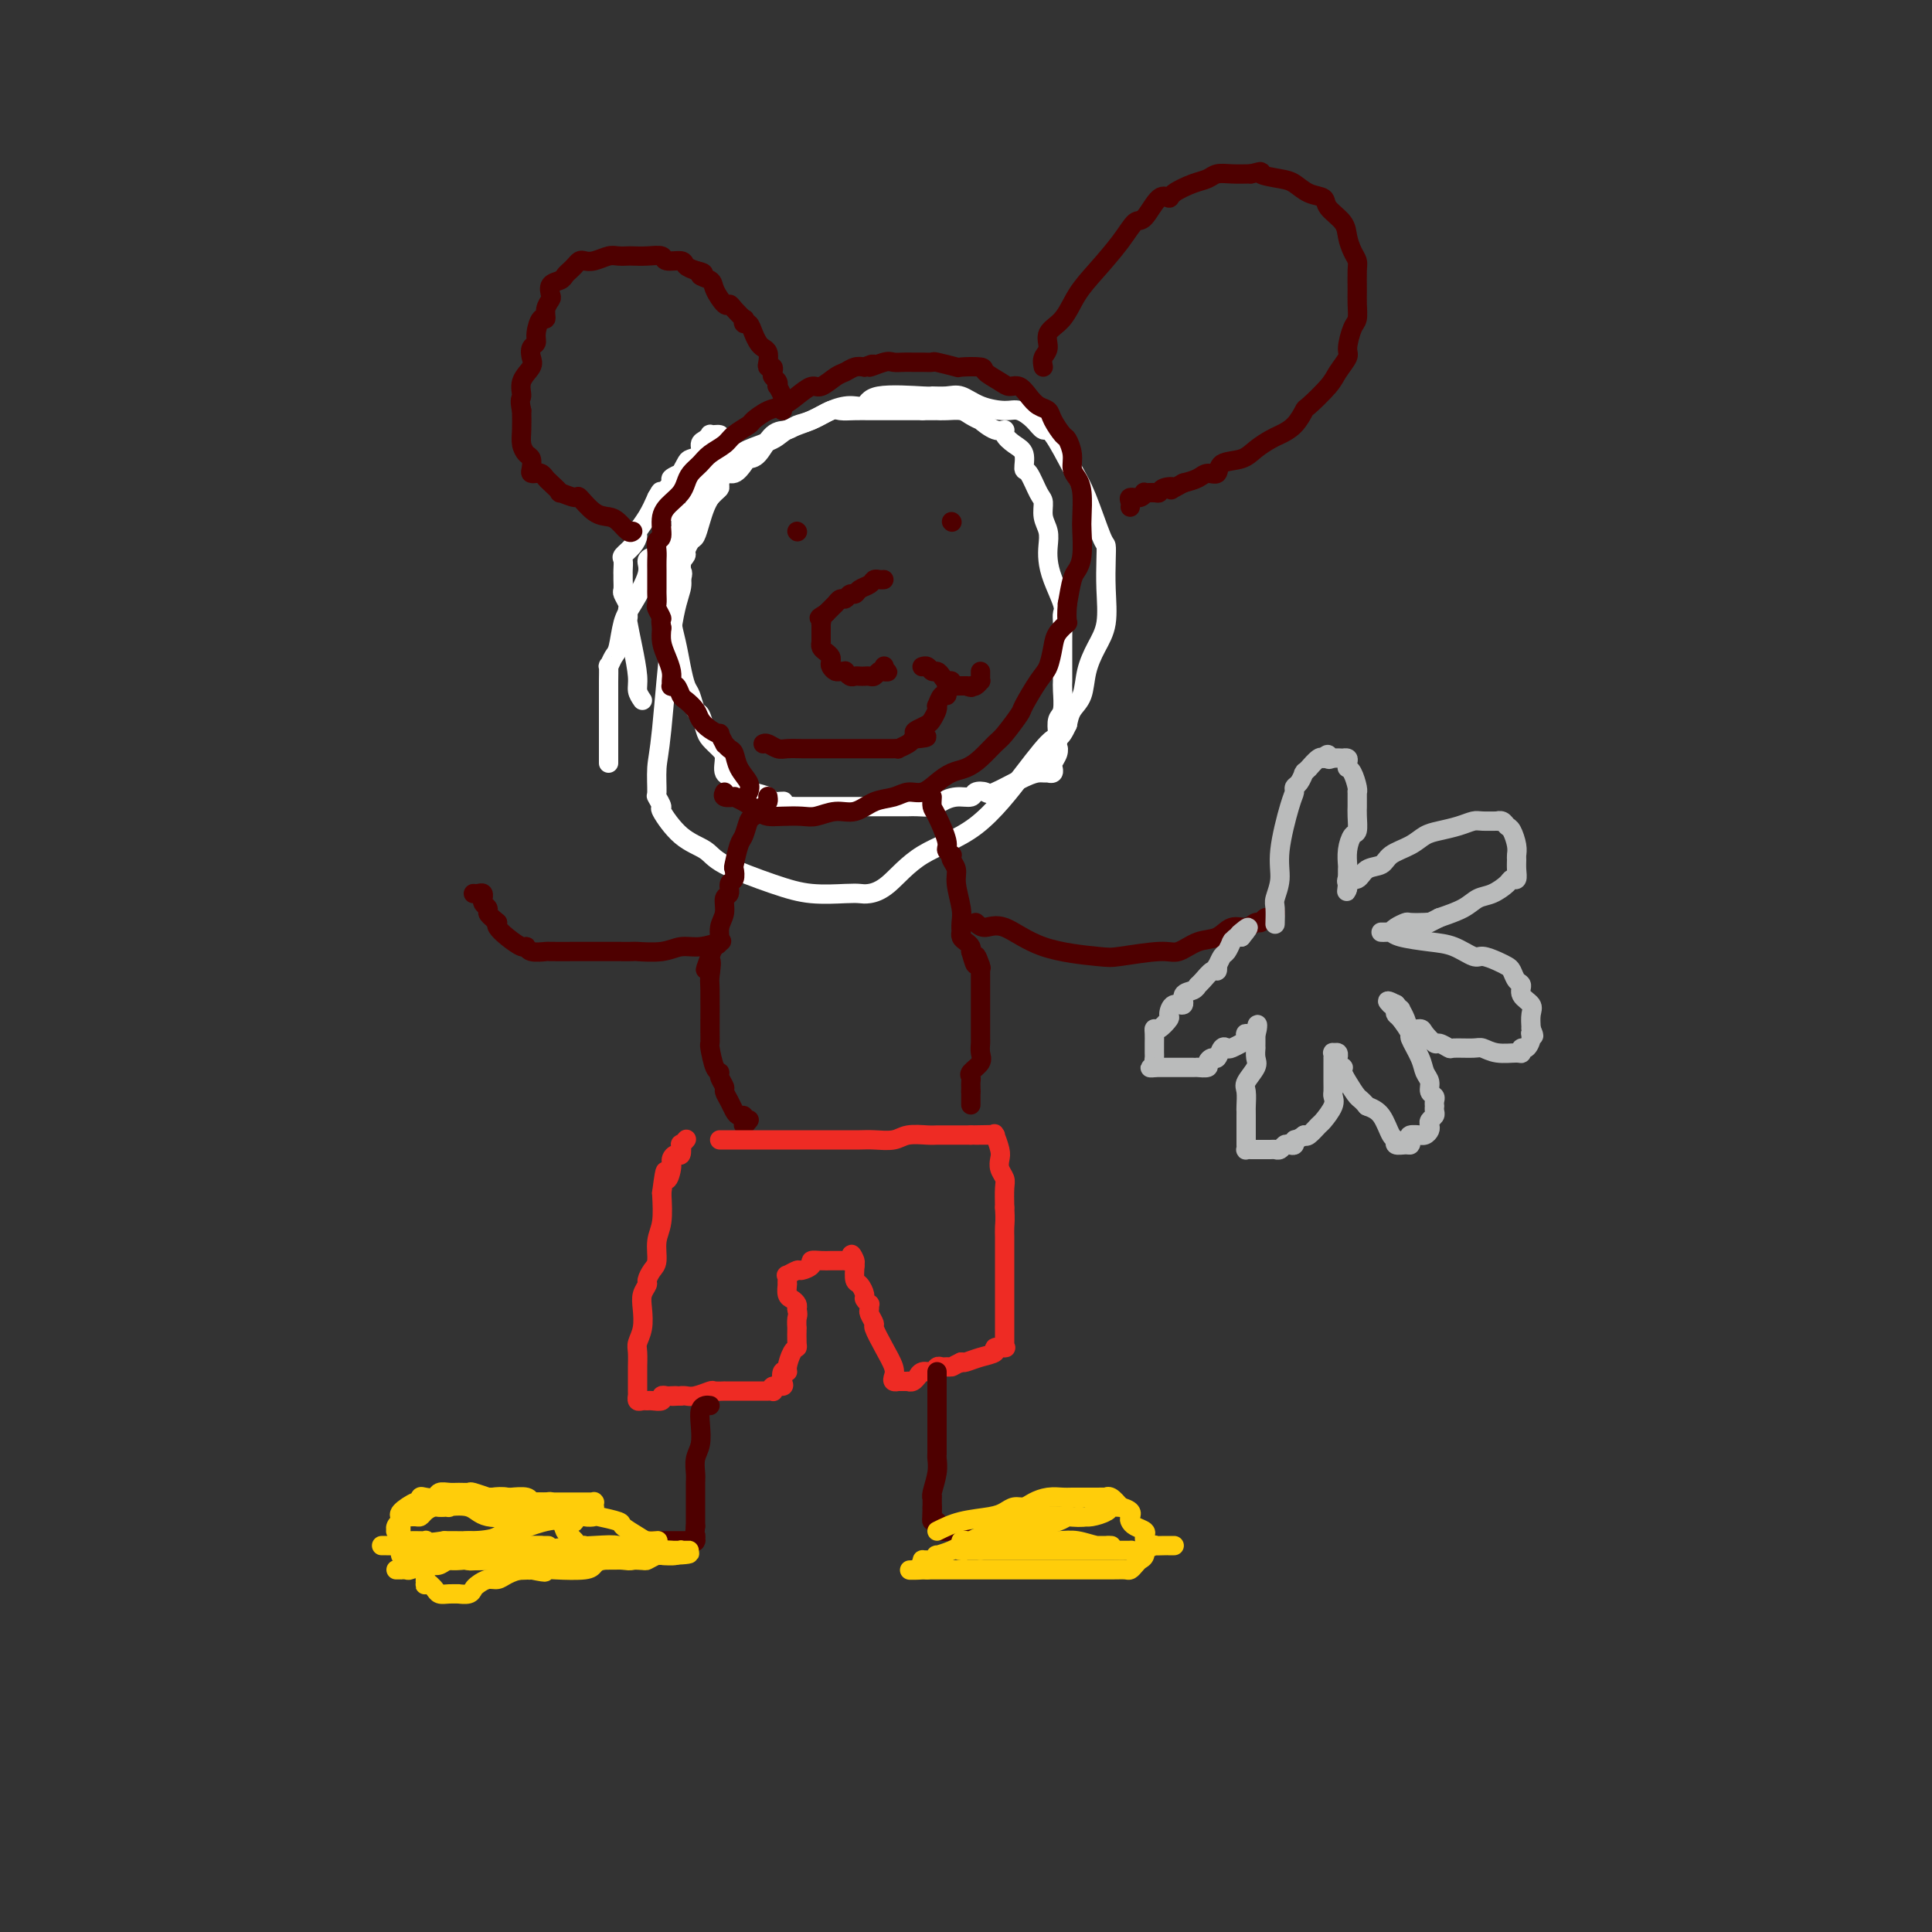 <svg viewBox='0 0 400 400' version='1.1' xmlns='http://www.w3.org/2000/svg' xmlns:xlink='http://www.w3.org/1999/xlink'><rect x="0" y="0" width="400" height="400" fill="#333333" stroke="none"/><g fill='none' stroke='#FFFFFF' stroke-width='4' stroke-linecap='round' stroke-linejoin='round'><path d='M133,145c-0.445,-0.649 -0.890,-1.297 -1,-2c-0.110,-0.703 0.114,-1.459 0,-3c-0.114,-1.541 -0.567,-3.866 -1,-6c-0.433,-2.134 -0.847,-4.076 -1,-5c-0.153,-0.924 -0.045,-0.829 0,-1c0.045,-0.171 0.026,-0.608 0,-1c-0.026,-0.392 -0.060,-0.739 0,-1c0.060,-0.261 0.212,-0.437 0,-1c-0.212,-0.563 -0.789,-1.512 -1,-2c-0.211,-0.488 -0.056,-0.516 0,-1c0.056,-0.484 0.013,-1.424 0,-2c-0.013,-0.576 0.003,-0.787 0,-1c-0.003,-0.213 -0.025,-0.428 0,-1c0.025,-0.572 0.096,-1.500 0,-2c-0.096,-0.500 -0.360,-0.573 0,-1c0.360,-0.427 1.342,-1.208 2,-2c0.658,-0.792 0.991,-1.594 1,-2c0.009,-0.406 -0.305,-0.417 0,-1c0.305,-0.583 1.230,-1.738 2,-3c0.770,-1.262 1.385,-2.631 2,-4'/><path d='M136,103c1.179,-2.128 0.627,-0.947 1,-1c0.373,-0.053 1.673,-1.342 2,-2c0.327,-0.658 -0.317,-0.687 0,-1c0.317,-0.313 1.595,-0.909 2,-1c0.405,-0.091 -0.064,0.323 0,0c0.064,-0.323 0.661,-1.382 1,-2c0.339,-0.618 0.421,-0.796 1,-1c0.579,-0.204 1.657,-0.433 2,-1c0.343,-0.567 -0.049,-1.472 0,-2c0.049,-0.528 0.538,-0.678 1,-1c0.462,-0.322 0.895,-0.817 1,-1c0.105,-0.183 -0.118,-0.053 0,0c0.118,0.053 0.578,0.028 1,0c0.422,-0.028 0.806,-0.058 1,0c0.194,0.058 0.197,0.205 0,1c-0.197,0.795 -0.596,2.237 -1,3c-0.404,0.763 -0.815,0.847 -2,4c-1.185,3.153 -3.144,9.374 -4,13c-0.856,3.626 -0.607,4.655 -1,6c-0.393,1.345 -1.426,3.004 -2,4c-0.574,0.996 -0.690,1.327 -1,2c-0.310,0.673 -0.815,1.688 -1,2c-0.185,0.312 -0.051,-0.079 0,0c0.051,0.079 0.020,0.629 0,1c-0.020,0.371 -0.027,0.564 0,1c0.027,0.436 0.090,1.117 0,1c-0.090,-0.117 -0.332,-1.031 0,-2c0.332,-0.969 1.238,-1.991 2,-3c0.762,-1.009 1.381,-2.004 2,-3'/><path d='M141,120c0.619,-1.613 0.165,-1.644 0,-2c-0.165,-0.356 -0.043,-1.037 0,-2c0.043,-0.963 0.008,-2.208 0,-3c-0.008,-0.792 0.013,-1.130 0,-2c-0.013,-0.870 -0.060,-2.272 0,-3c0.060,-0.728 0.226,-0.784 0,-1c-0.226,-0.216 -0.845,-0.594 -1,-1c-0.155,-0.406 0.154,-0.841 0,-1c-0.154,-0.159 -0.772,-0.043 -1,0c-0.228,0.043 -0.065,0.012 0,0c0.065,-0.012 0.033,-0.006 0,0'/><path d='M126,158c0.000,-0.140 0.000,-0.280 0,-1c-0.000,-0.720 -0.000,-2.019 0,-3c0.000,-0.981 0.000,-1.645 0,-2c-0.000,-0.355 -0.000,-0.403 0,-1c0.000,-0.597 0.000,-1.743 0,-2c-0.000,-0.257 -0.000,0.375 0,0c0.000,-0.375 0.000,-1.759 0,-3c-0.000,-1.241 -0.001,-2.341 0,-3c0.001,-0.659 0.003,-0.877 0,-1c-0.003,-0.123 -0.012,-0.152 0,-1c0.012,-0.848 0.044,-2.517 0,-3c-0.044,-0.483 -0.165,0.218 0,0c0.165,-0.218 0.616,-1.357 1,-2c0.384,-0.643 0.700,-0.792 1,-2c0.300,-1.208 0.583,-3.476 1,-5c0.417,-1.524 0.967,-2.305 2,-4c1.033,-1.695 2.547,-4.302 3,-6c0.453,-1.698 -0.156,-2.485 0,-3c0.156,-0.515 1.078,-0.757 2,-1'/><path d='M136,115c1.788,-3.757 1.257,-1.650 1,-1c-0.257,0.650 -0.241,-0.158 0,-1c0.241,-0.842 0.708,-1.718 1,-2c0.292,-0.282 0.410,0.030 1,0c0.590,-0.030 1.650,-0.403 2,-1c0.350,-0.597 -0.012,-1.417 0,-2c0.012,-0.583 0.398,-0.929 1,-1c0.602,-0.071 1.422,0.132 2,0c0.578,-0.132 0.915,-0.599 1,-1c0.085,-0.401 -0.083,-0.736 0,-1c0.083,-0.264 0.417,-0.457 1,-1c0.583,-0.543 1.416,-1.436 2,-2c0.584,-0.564 0.920,-0.799 1,-1c0.080,-0.201 -0.095,-0.369 0,-1c0.095,-0.631 0.462,-1.724 1,-2c0.538,-0.276 1.249,0.266 2,0c0.751,-0.266 1.542,-1.338 2,-2c0.458,-0.662 0.583,-0.913 1,-1c0.417,-0.087 1.124,-0.011 2,-1c0.876,-0.989 1.919,-3.043 3,-4c1.081,-0.957 2.200,-0.817 3,-1c0.800,-0.183 1.281,-0.690 2,-1c0.719,-0.310 1.677,-0.423 3,-1c1.323,-0.577 3.011,-1.619 4,-2c0.989,-0.381 1.279,-0.102 2,0c0.721,0.102 1.873,0.027 3,0c1.127,-0.027 2.230,-0.007 3,0c0.770,0.007 1.206,0.002 2,0c0.794,-0.002 1.944,-0.001 3,0c1.056,0.001 2.016,0.000 3,0c0.984,-0.000 1.992,-0.000 3,0'/><path d='M191,85c3.540,-0.003 2.890,-0.011 3,0c0.110,0.011 0.980,0.039 2,0c1.020,-0.039 2.192,-0.146 3,0c0.808,0.146 1.254,0.546 2,1c0.746,0.454 1.792,0.961 2,1c0.208,0.039 -0.422,-0.390 0,0c0.422,0.390 1.896,1.597 3,2c1.104,0.403 1.836,-0.000 2,0c0.164,0.000 -0.241,0.403 0,1c0.241,0.597 1.129,1.389 2,2c0.871,0.611 1.726,1.041 2,2c0.274,0.959 -0.033,2.448 0,3c0.033,0.552 0.405,0.167 1,1c0.595,0.833 1.413,2.884 2,4c0.587,1.116 0.941,1.299 1,2c0.059,0.701 -0.179,1.922 0,3c0.179,1.078 0.773,2.015 1,3c0.227,0.985 0.085,2.018 0,3c-0.085,0.982 -0.114,1.913 0,3c0.114,1.087 0.370,2.328 1,4c0.630,1.672 1.633,3.773 2,5c0.367,1.227 0.098,1.578 0,2c-0.098,0.422 -0.026,0.914 0,2c0.026,1.086 0.007,2.764 0,4c-0.007,1.236 -0.001,2.030 0,3c0.001,0.970 -0.003,2.118 0,3c0.003,0.882 0.015,1.499 0,2c-0.015,0.501 -0.055,0.887 0,2c0.055,1.113 0.207,2.954 0,4c-0.207,1.046 -0.773,1.299 -1,2c-0.227,0.701 -0.113,1.851 0,3'/><path d='M219,152c-0.171,4.824 -0.099,3.382 0,3c0.099,-0.382 0.224,0.294 0,1c-0.224,0.706 -0.796,1.443 -1,2c-0.204,0.557 -0.040,0.934 0,1c0.040,0.066 -0.045,-0.178 0,0c0.045,0.178 0.220,0.780 0,1c-0.220,0.220 -0.835,0.060 -1,0c-0.165,-0.060 0.121,-0.019 0,0c-0.121,0.019 -0.647,0.016 -1,0c-0.353,-0.016 -0.533,-0.044 -1,0c-0.467,0.044 -1.223,0.159 -3,1c-1.777,0.841 -4.576,2.407 -6,3c-1.424,0.593 -1.474,0.214 -2,0c-0.526,-0.214 -1.529,-0.264 -2,0c-0.471,0.264 -0.409,0.841 -1,1c-0.591,0.159 -1.835,-0.101 -3,0c-1.165,0.101 -2.252,0.563 -3,1c-0.748,0.437 -1.155,0.849 -2,1c-0.845,0.151 -2.126,0.040 -3,0c-0.874,-0.040 -1.341,-0.011 -2,0c-0.659,0.011 -1.511,0.003 -2,0c-0.489,-0.003 -0.614,-0.001 -1,0c-0.386,0.001 -1.032,0.000 -2,0c-0.968,-0.000 -2.259,-0.000 -3,0c-0.741,0.000 -0.933,0.000 -2,0c-1.067,-0.000 -3.010,-0.000 -4,0c-0.990,0.000 -1.028,0.000 -2,0c-0.972,-0.000 -2.877,-0.000 -4,0c-1.123,0.000 -1.464,0.000 -2,0c-0.536,-0.000 -1.268,-0.000 -2,0'/><path d='M164,167c-6.834,0.225 -2.920,-0.713 -2,-1c0.920,-0.287 -1.154,0.078 -2,0c-0.846,-0.078 -0.463,-0.599 -1,-1c-0.537,-0.401 -1.994,-0.683 -3,-1c-1.006,-0.317 -1.561,-0.669 -2,-1c-0.439,-0.331 -0.761,-0.641 -1,-1c-0.239,-0.359 -0.397,-0.768 -1,-1c-0.603,-0.232 -1.653,-0.287 -2,-1c-0.347,-0.713 0.009,-2.083 0,-3c-0.009,-0.917 -0.384,-1.381 -1,-2c-0.616,-0.619 -1.475,-1.391 -2,-2c-0.525,-0.609 -0.718,-1.054 -1,-2c-0.282,-0.946 -0.653,-2.394 -1,-3c-0.347,-0.606 -0.670,-0.370 -1,-1c-0.330,-0.630 -0.667,-2.127 -1,-3c-0.333,-0.873 -0.664,-1.123 -1,-2c-0.336,-0.877 -0.679,-2.382 -1,-4c-0.321,-1.618 -0.622,-3.350 -1,-5c-0.378,-1.650 -0.833,-3.219 -1,-5c-0.167,-1.781 -0.044,-3.773 0,-5c0.044,-1.227 0.011,-1.690 0,-2c-0.011,-0.310 0.000,-0.466 0,-1c-0.000,-0.534 -0.012,-1.445 0,-2c0.012,-0.555 0.046,-0.753 0,-1c-0.046,-0.247 -0.173,-0.543 0,-1c0.173,-0.457 0.647,-1.077 1,-2c0.353,-0.923 0.586,-2.151 1,-3c0.414,-0.849 1.008,-1.320 2,-3c0.992,-1.680 2.383,-4.568 3,-6c0.617,-1.432 0.462,-1.409 1,-2c0.538,-0.591 1.769,-1.795 3,-3'/><path d='M150,97c2.333,-3.738 2.665,-3.084 3,-3c0.335,0.084 0.672,-0.400 2,-1c1.328,-0.600 3.646,-1.314 5,-2c1.354,-0.686 1.743,-1.345 3,-2c1.257,-0.655 3.383,-1.307 5,-2c1.617,-0.693 2.725,-1.425 4,-2c1.275,-0.575 2.717,-0.991 4,-1c1.283,-0.009 2.405,0.390 3,0c0.595,-0.390 0.661,-1.570 3,-2c2.339,-0.430 6.949,-0.109 9,0c2.051,0.109 1.543,0.005 2,0c0.457,-0.005 1.879,0.088 3,0c1.121,-0.088 1.942,-0.358 3,0c1.058,0.358 2.353,1.344 4,2c1.647,0.656 3.647,0.983 5,1c1.353,0.017 2.060,-0.274 3,0c0.940,0.274 2.113,1.114 3,2c0.887,0.886 1.488,1.817 2,2c0.512,0.183 0.936,-0.384 2,1c1.064,1.384 2.769,4.717 4,7c1.231,2.283 1.990,3.514 3,6c1.010,2.486 2.272,6.226 3,8c0.728,1.774 0.921,1.583 1,2c0.079,0.417 0.042,1.443 0,3c-0.042,1.557 -0.090,3.645 0,6c0.090,2.355 0.319,4.976 0,7c-0.319,2.024 -1.185,3.451 -2,5c-0.815,1.549 -1.579,3.219 -2,5c-0.421,1.781 -0.498,3.672 -1,5c-0.502,1.328 -1.429,2.094 -2,3c-0.571,0.906 -0.785,1.953 -1,3'/><path d='M221,150c-1.675,3.662 -1.861,2.319 -3,3c-1.139,0.681 -3.229,3.388 -6,7c-2.771,3.612 -6.223,8.131 -10,11c-3.777,2.869 -7.879,4.089 -11,6c-3.121,1.911 -5.260,4.513 -7,6c-1.740,1.487 -3.082,1.858 -4,2c-0.918,0.142 -1.412,0.054 -2,0c-0.588,-0.054 -1.272,-0.073 -3,0c-1.728,0.073 -4.502,0.237 -7,0c-2.498,-0.237 -4.719,-0.877 -8,-2c-3.281,-1.123 -7.620,-2.730 -10,-4c-2.380,-1.270 -2.799,-2.204 -4,-3c-1.201,-0.796 -3.183,-1.453 -5,-3c-1.817,-1.547 -3.468,-3.985 -4,-5c-0.532,-1.015 0.056,-0.606 0,-1c-0.056,-0.394 -0.756,-1.591 -1,-2c-0.244,-0.409 -0.034,-0.032 0,-1c0.034,-0.968 -0.110,-3.283 0,-5c0.110,-1.717 0.475,-2.836 1,-8c0.525,-5.164 1.211,-14.374 2,-20c0.789,-5.626 1.679,-7.668 2,-9c0.321,-1.332 0.071,-1.952 0,-3c-0.071,-1.048 0.037,-2.523 0,-3c-0.037,-0.477 -0.217,0.042 0,0c0.217,-0.042 0.832,-0.647 1,-1c0.168,-0.353 -0.110,-0.454 0,-1c0.110,-0.546 0.607,-1.536 1,-2c0.393,-0.464 0.683,-0.403 1,-1c0.317,-0.597 0.662,-1.853 1,-3c0.338,-1.147 0.668,-2.185 1,-3c0.332,-0.815 0.666,-1.408 1,-2'/><path d='M147,103c0.884,-2.565 0.093,-2.476 0,-3c-0.093,-0.524 0.511,-1.661 1,-2c0.489,-0.339 0.863,0.119 1,0c0.137,-0.119 0.037,-0.815 0,-1c-0.037,-0.185 -0.010,0.143 0,0c0.010,-0.143 0.003,-0.755 0,-1c-0.003,-0.245 -0.001,-0.122 0,0'/></g>
<g fill='none' stroke='#4E0000' stroke-width='4' stroke-linecap='round' stroke-linejoin='round'><path d='M155,164c0.202,-0.591 0.404,-1.182 0,-2c-0.404,-0.818 -1.414,-1.863 -2,-3c-0.586,-1.137 -0.750,-2.365 -1,-3c-0.250,-0.635 -0.587,-0.677 -1,-1c-0.413,-0.323 -0.901,-0.926 -1,-1c-0.099,-0.074 0.191,0.380 0,0c-0.191,-0.380 -0.862,-1.596 -1,-2c-0.138,-0.404 0.258,0.004 0,0c-0.258,-0.004 -1.168,-0.420 -2,-1c-0.832,-0.580 -1.585,-1.326 -2,-2c-0.415,-0.674 -0.493,-1.277 -1,-2c-0.507,-0.723 -1.442,-1.566 -2,-2c-0.558,-0.434 -0.738,-0.458 -1,-1c-0.262,-0.542 -0.605,-1.600 -1,-2c-0.395,-0.400 -0.841,-0.140 -1,0c-0.159,0.140 -0.032,0.162 0,0c0.032,-0.162 -0.030,-0.507 0,-1c0.030,-0.493 0.152,-1.132 0,-2c-0.152,-0.868 -0.579,-1.964 -1,-3c-0.421,-1.036 -0.834,-2.010 -1,-3c-0.166,-0.990 -0.083,-1.995 0,-3'/><path d='M137,130c-0.403,-2.196 0.088,-1.687 0,-2c-0.088,-0.313 -0.756,-1.449 -1,-2c-0.244,-0.551 -0.065,-0.518 0,-1c0.065,-0.482 0.017,-1.480 0,-2c-0.017,-0.520 -0.004,-0.562 0,-1c0.004,-0.438 0.000,-1.274 0,-2c-0.000,-0.726 0.004,-1.344 0,-2c-0.004,-0.656 -0.017,-1.351 0,-2c0.017,-0.649 0.063,-1.252 0,-2c-0.063,-0.748 -0.234,-1.642 0,-2c0.234,-0.358 0.875,-0.179 1,-1c0.125,-0.821 -0.266,-2.643 0,-4c0.266,-1.357 1.188,-2.250 2,-3c0.812,-0.750 1.515,-1.356 2,-2c0.485,-0.644 0.753,-1.327 1,-2c0.247,-0.673 0.473,-1.335 1,-2c0.527,-0.665 1.353,-1.334 2,-2c0.647,-0.666 1.113,-1.329 2,-2c0.887,-0.671 2.194,-1.350 3,-2c0.806,-0.650 1.111,-1.273 2,-2c0.889,-0.727 2.362,-1.559 3,-2c0.638,-0.441 0.440,-0.490 1,-1c0.560,-0.510 1.878,-1.480 3,-2c1.122,-0.520 2.048,-0.591 3,-1c0.952,-0.409 1.932,-1.156 3,-2c1.068,-0.844 2.226,-1.785 3,-2c0.774,-0.215 1.166,0.296 2,0c0.834,-0.296 2.110,-1.399 3,-2c0.890,-0.601 1.393,-0.700 2,-1c0.607,-0.300 1.316,-0.800 2,-1c0.684,-0.200 1.342,-0.100 2,0'/><path d='M179,76c3.164,-1.332 1.074,-0.161 1,0c-0.074,0.161 1.866,-0.689 3,-1c1.134,-0.311 1.460,-0.083 2,0c0.540,0.083 1.293,0.021 2,0c0.707,-0.021 1.367,-0.002 2,0c0.633,0.002 1.237,-0.013 2,0c0.763,0.013 1.683,0.056 2,0c0.317,-0.056 0.030,-0.209 1,0c0.970,0.209 3.198,0.780 4,1c0.802,0.220 0.179,0.087 1,0c0.821,-0.087 3.088,-0.130 4,0c0.912,0.130 0.471,0.433 1,1c0.529,0.567 2.028,1.399 3,2c0.972,0.601 1.416,0.973 2,1c0.584,0.027 1.307,-0.289 2,0c0.693,0.289 1.355,1.185 2,2c0.645,0.815 1.272,1.551 2,2c0.728,0.449 1.558,0.612 2,1c0.442,0.388 0.496,1.000 1,2c0.504,1.000 1.458,2.389 2,3c0.542,0.611 0.671,0.444 1,1c0.329,0.556 0.859,1.837 1,3c0.141,1.163 -0.106,2.210 0,3c0.106,0.790 0.565,1.324 1,2c0.435,0.676 0.846,1.494 1,3c0.154,1.506 0.052,3.700 0,5c-0.052,1.300 -0.055,1.708 0,3c0.055,1.292 0.170,3.470 0,5c-0.170,1.530 -0.623,2.412 -1,3c-0.377,0.588 -0.679,0.882 -1,2c-0.321,1.118 -0.660,3.059 -1,5'/><path d='M221,125c-0.356,4.376 0.254,3.816 0,4c-0.254,0.184 -1.371,1.111 -2,2c-0.629,0.889 -0.768,1.741 -1,3c-0.232,1.259 -0.555,2.925 -1,4c-0.445,1.075 -1.010,1.557 -2,3c-0.990,1.443 -2.404,3.846 -3,5c-0.596,1.154 -0.375,1.058 -1,2c-0.625,0.942 -2.096,2.920 -3,4c-0.904,1.080 -1.242,1.262 -2,2c-0.758,0.738 -1.935,2.034 -3,3c-1.065,0.966 -2.018,1.603 -3,2c-0.982,0.397 -1.994,0.555 -3,1c-1.006,0.445 -2.004,1.179 -3,2c-0.996,0.821 -1.988,1.730 -3,2c-1.012,0.270 -2.044,-0.101 -3,0c-0.956,0.101 -1.834,0.672 -3,1c-1.166,0.328 -2.618,0.414 -4,1c-1.382,0.586 -2.694,1.674 -4,2c-1.306,0.326 -2.605,-0.108 -4,0c-1.395,0.108 -2.887,0.759 -4,1c-1.113,0.241 -1.849,0.072 -3,0c-1.151,-0.072 -2.719,-0.047 -4,0c-1.281,0.047 -2.275,0.118 -3,0c-0.725,-0.118 -1.183,-0.423 -2,-1c-0.817,-0.577 -1.995,-1.426 -3,-2c-1.005,-0.574 -1.838,-0.872 -2,-1c-0.162,-0.128 0.348,-0.086 0,0c-0.348,0.086 -1.555,0.215 -2,0c-0.445,-0.215 -0.127,-0.776 0,-1c0.127,-0.224 0.064,-0.112 0,0'/><path d='M131,110c-0.239,0.198 -0.478,0.395 -1,0c-0.522,-0.395 -1.328,-1.383 -2,-2c-0.672,-0.617 -1.211,-0.863 -2,-1c-0.789,-0.137 -1.828,-0.164 -3,-1c-1.172,-0.836 -2.479,-2.479 -3,-3c-0.521,-0.521 -0.258,0.082 -1,0c-0.742,-0.082 -2.489,-0.849 -3,-1c-0.511,-0.151 0.213,0.313 0,0c-0.213,-0.313 -1.362,-1.405 -2,-2c-0.638,-0.595 -0.763,-0.695 -1,-1c-0.237,-0.305 -0.586,-0.816 -1,-1c-0.414,-0.184 -0.895,-0.042 -1,0c-0.105,0.042 0.165,-0.015 0,0c-0.165,0.015 -0.766,0.104 -1,0c-0.234,-0.104 -0.101,-0.400 0,-1c0.101,-0.600 0.171,-1.503 0,-2c-0.171,-0.497 -0.582,-0.587 -1,-1c-0.418,-0.413 -0.843,-1.150 -1,-2c-0.157,-0.850 -0.045,-1.814 0,-3c0.045,-1.186 0.022,-2.593 0,-4'/><path d='M108,85c-0.587,-2.551 -0.053,-2.428 0,-3c0.053,-0.572 -0.374,-1.841 0,-3c0.374,-1.159 1.550,-2.210 2,-3c0.450,-0.790 0.176,-1.320 0,-2c-0.176,-0.680 -0.253,-1.512 0,-2c0.253,-0.488 0.837,-0.634 1,-1c0.163,-0.366 -0.096,-0.953 0,-2c0.096,-1.047 0.548,-2.556 1,-3c0.452,-0.444 0.904,0.175 1,0c0.096,-0.175 -0.164,-1.146 0,-2c0.164,-0.854 0.751,-1.591 1,-2c0.249,-0.409 0.161,-0.491 0,-1c-0.161,-0.509 -0.394,-1.446 0,-2c0.394,-0.554 1.415,-0.727 2,-1c0.585,-0.273 0.734,-0.648 1,-1c0.266,-0.352 0.651,-0.682 1,-1c0.349,-0.318 0.664,-0.625 1,-1c0.336,-0.375 0.695,-0.818 1,-1c0.305,-0.182 0.558,-0.101 1,0c0.442,0.101 1.072,0.223 2,0c0.928,-0.223 2.152,-0.792 3,-1c0.848,-0.208 1.320,-0.057 2,0c0.680,0.057 1.566,0.019 2,0c0.434,-0.019 0.414,-0.020 1,0c0.586,0.020 1.777,0.061 3,0c1.223,-0.061 2.477,-0.223 3,0c0.523,0.223 0.315,0.833 1,1c0.685,0.167 2.261,-0.109 3,0c0.739,0.109 0.640,0.603 1,1c0.360,0.397 1.180,0.699 2,1'/><path d='M144,56c2.898,0.649 1.144,0.772 1,1c-0.144,0.228 1.322,0.560 2,1c0.678,0.440 0.567,0.987 1,2c0.433,1.013 1.408,2.491 2,3c0.592,0.509 0.799,0.050 1,0c0.201,-0.050 0.397,0.311 1,1c0.603,0.689 1.615,1.707 2,2c0.385,0.293 0.145,-0.139 0,0c-0.145,0.139 -0.194,0.850 0,1c0.194,0.150 0.630,-0.259 1,0c0.370,0.259 0.674,1.186 1,2c0.326,0.814 0.675,1.514 1,2c0.325,0.486 0.627,0.756 1,1c0.373,0.244 0.818,0.461 1,1c0.182,0.539 0.100,1.401 0,2c-0.100,0.599 -0.219,0.934 0,1c0.219,0.066 0.777,-0.136 1,0c0.223,0.136 0.111,0.609 0,1c-0.111,0.391 -0.222,0.700 0,1c0.222,0.300 0.778,0.591 1,1c0.222,0.409 0.112,0.935 0,1c-0.112,0.065 -0.226,-0.333 0,0c0.226,0.333 0.793,1.396 1,2c0.207,0.604 0.056,0.750 0,1c-0.056,0.250 -0.015,0.606 0,1c0.015,0.394 0.004,0.827 0,1c-0.004,0.173 -0.002,0.087 0,0'/><path d='M216,76c-0.133,-0.694 -0.266,-1.388 0,-2c0.266,-0.612 0.929,-1.141 1,-2c0.071,-0.859 -0.452,-2.049 0,-3c0.452,-0.951 1.879,-1.664 3,-3c1.121,-1.336 1.938,-3.296 3,-5c1.062,-1.704 2.371,-3.151 4,-5c1.629,-1.849 3.579,-4.099 5,-6c1.421,-1.901 2.315,-3.454 3,-4c0.685,-0.546 1.163,-0.087 2,-1c0.837,-0.913 2.034,-3.200 3,-4c0.966,-0.800 1.700,-0.113 2,0c0.300,0.113 0.165,-0.348 1,-1c0.835,-0.652 2.638,-1.495 4,-2c1.362,-0.505 2.283,-0.671 3,-1c0.717,-0.329 1.232,-0.819 2,-1c0.768,-0.181 1.791,-0.052 3,0c1.209,0.052 2.605,0.026 4,0'/><path d='M259,36c3.189,-0.826 1.660,-0.391 2,0c0.340,0.391 2.547,0.737 4,1c1.453,0.263 2.151,0.444 3,1c0.849,0.556 1.849,1.489 3,2c1.151,0.511 2.455,0.602 3,1c0.545,0.398 0.332,1.104 1,2c0.668,0.896 2.217,1.981 3,3c0.783,1.019 0.798,1.970 1,3c0.202,1.030 0.590,2.137 1,3c0.410,0.863 0.843,1.481 1,2c0.157,0.519 0.040,0.938 0,2c-0.040,1.062 -0.001,2.768 0,4c0.001,1.232 -0.037,1.992 0,3c0.037,1.008 0.147,2.265 0,3c-0.147,0.735 -0.551,0.947 -1,2c-0.449,1.053 -0.944,2.948 -1,4c-0.056,1.052 0.326,1.260 0,2c-0.326,0.740 -1.360,2.012 -2,3c-0.640,0.988 -0.885,1.694 -2,3c-1.115,1.306 -3.099,3.214 -4,4c-0.901,0.786 -0.720,0.451 -1,1c-0.280,0.549 -1.021,1.982 -2,3c-0.979,1.018 -2.196,1.619 -3,2c-0.804,0.381 -1.195,0.541 -2,1c-0.805,0.459 -2.026,1.219 -3,2c-0.974,0.781 -1.702,1.585 -3,2c-1.298,0.415 -3.165,0.440 -4,1c-0.835,0.560 -0.636,1.655 -1,2c-0.364,0.345 -1.290,-0.061 -2,0c-0.710,0.061 -1.203,0.589 -2,1c-0.797,0.411 -1.899,0.706 -3,1'/><path d='M245,100c-3.904,2.099 -2.164,1.347 -2,1c0.164,-0.347 -1.248,-0.290 -2,0c-0.752,0.290 -0.844,0.814 -1,1c-0.156,0.186 -0.375,0.035 -1,0c-0.625,-0.035 -1.656,0.046 -2,0c-0.344,-0.046 -0.001,-0.219 0,0c0.001,0.219 -0.339,0.829 -1,1c-0.661,0.171 -1.641,-0.099 -2,0c-0.359,0.099 -0.097,0.565 0,1c0.097,0.435 0.028,0.839 0,1c-0.028,0.161 -0.014,0.081 0,0'/><path d='M165,110c0.000,0.000 0.100,0.100 0.1,0.1'/><path d='M197,108c0.000,0.000 0.100,0.100 0.1,0.1'/><path d='M183,120c-0.325,0.025 -0.650,0.049 -1,0c-0.350,-0.049 -0.724,-0.172 -1,0c-0.276,0.172 -0.455,0.639 -1,1c-0.545,0.361 -1.455,0.618 -2,1c-0.545,0.382 -0.724,0.891 -1,1c-0.276,0.109 -0.649,-0.181 -1,0c-0.351,0.181 -0.682,0.832 -1,1c-0.318,0.168 -0.625,-0.147 -1,0c-0.375,0.147 -0.819,0.758 -1,1c-0.181,0.242 -0.100,0.117 0,0c0.100,-0.117 0.220,-0.225 0,0c-0.220,0.225 -0.781,0.782 -1,1c-0.219,0.218 -0.098,0.097 0,0c0.098,-0.097 0.171,-0.171 0,0c-0.171,0.171 -0.585,0.585 -1,1'/><path d='M171,127c-2.083,1.250 -1.290,0.874 -1,1c0.290,0.126 0.078,0.753 0,1c-0.078,0.247 -0.021,0.112 0,0c0.021,-0.112 0.006,-0.202 0,0c-0.006,0.202 -0.001,0.694 0,1c0.001,0.306 -0.000,0.425 0,1c0.000,0.575 0.003,1.607 0,2c-0.003,0.393 -0.011,0.147 0,0c0.011,-0.147 0.042,-0.194 0,0c-0.042,0.194 -0.156,0.629 0,1c0.156,0.371 0.581,0.678 1,1c0.419,0.322 0.833,0.661 1,1c0.167,0.339 0.087,0.680 0,1c-0.087,0.320 -0.182,0.621 0,1c0.182,0.379 0.640,0.837 1,1c0.360,0.163 0.621,0.029 1,0c0.379,-0.029 0.875,0.045 1,0c0.125,-0.045 -0.121,-0.208 0,0c0.121,0.208 0.610,0.788 1,1c0.390,0.212 0.682,0.058 1,0c0.318,-0.058 0.663,-0.019 1,0c0.337,0.019 0.668,0.019 1,0c0.332,-0.019 0.666,-0.057 1,0c0.334,0.057 0.667,0.208 1,0c0.333,-0.208 0.667,-0.774 1,-1c0.333,-0.226 0.667,-0.113 1,0'/><path d='M183,139c1.547,0.061 0.415,0.212 0,0c-0.415,-0.212 -0.112,-0.788 0,-1c0.112,-0.212 0.032,-0.061 0,0c-0.032,0.061 -0.016,0.030 0,0'/><path d='M158,154c0.235,-0.113 0.470,-0.226 1,0c0.530,0.226 1.356,0.793 2,1c0.644,0.207 1.106,0.056 2,0c0.894,-0.056 2.220,-0.015 3,0c0.780,0.015 1.015,0.004 2,0c0.985,-0.004 2.721,-0.001 4,0c1.279,0.001 2.101,0.000 3,0c0.899,-0.000 1.876,-0.000 3,0c1.124,0.000 2.397,-0.000 3,0c0.603,0.000 0.538,0.001 1,0c0.462,-0.001 1.451,-0.003 2,0c0.549,0.003 0.658,0.012 1,0c0.342,-0.012 0.916,-0.044 1,0c0.084,0.044 -0.324,0.166 0,0c0.324,-0.166 1.378,-0.619 2,-1c0.622,-0.381 0.811,-0.691 1,-1'/><path d='M189,153c5.052,-0.334 2.180,-0.670 1,-1c-1.180,-0.330 -0.670,-0.653 0,-1c0.670,-0.347 1.499,-0.718 2,-1c0.501,-0.282 0.673,-0.476 1,-1c0.327,-0.524 0.809,-1.380 1,-2c0.191,-0.620 0.090,-1.006 0,-1c-0.090,0.006 -0.168,0.404 0,0c0.168,-0.404 0.581,-1.611 1,-2c0.419,-0.389 0.844,0.039 1,0c0.156,-0.039 0.042,-0.547 0,-1c-0.042,-0.453 -0.011,-0.853 0,-1c0.011,-0.147 0.003,-0.042 0,0c-0.003,0.042 -0.002,0.021 0,0'/><path d='M191,138c-0.089,0.032 -0.179,0.064 0,0c0.179,-0.064 0.625,-0.223 1,0c0.375,0.223 0.679,0.829 1,1c0.321,0.171 0.659,-0.094 1,0c0.341,0.094 0.684,0.547 1,1c0.316,0.453 0.605,0.906 1,1c0.395,0.094 0.894,-0.171 1,0c0.106,0.171 -0.183,0.778 0,1c0.183,0.222 0.836,0.060 1,0c0.164,-0.060 -0.162,-0.016 0,0c0.162,0.016 0.813,0.004 1,0c0.187,-0.004 -0.089,-0.001 0,0c0.089,0.001 0.545,0.001 1,0'/><path d='M200,142c1.631,0.623 1.207,0.182 1,0c-0.207,-0.182 -0.199,-0.104 0,0c0.199,0.104 0.589,0.234 1,0c0.411,-0.234 0.842,-0.834 1,-1c0.158,-0.166 0.042,0.100 0,0c-0.042,-0.100 -0.011,-0.565 0,-1c0.011,-0.435 0.003,-0.838 0,-1c-0.003,-0.162 -0.002,-0.081 0,0'/><path d='M193,165c-0.050,0.757 -0.101,1.513 0,2c0.101,0.487 0.353,0.704 1,2c0.647,1.296 1.689,3.670 2,5c0.311,1.330 -0.109,1.616 0,2c0.109,0.384 0.746,0.866 1,1c0.254,0.134 0.124,-0.081 0,0c-0.124,0.081 -0.244,0.458 0,1c0.244,0.542 0.850,1.249 1,2c0.150,0.751 -0.156,1.545 0,3c0.156,1.455 0.773,3.570 1,5c0.227,1.430 0.064,2.176 0,3c-0.064,0.824 -0.027,1.726 0,2c0.027,0.274 0.046,-0.081 0,0c-0.046,0.081 -0.157,0.599 0,1c0.157,0.401 0.581,0.685 1,1c0.419,0.315 0.834,0.661 1,1c0.166,0.339 0.083,0.669 0,1'/><path d='M201,197c1.403,5.057 0.912,1.699 1,1c0.088,-0.699 0.756,1.261 1,2c0.244,0.739 0.065,0.257 0,0c-0.065,-0.257 -0.018,-0.289 0,0c0.018,0.289 0.005,0.898 0,1c-0.005,0.102 -0.001,-0.305 0,0c0.001,0.305 0.000,1.321 0,2c-0.000,0.679 -0.000,1.022 0,1c0.000,-0.022 0.000,-0.409 0,0c-0.000,0.409 -0.000,1.614 0,2c0.000,0.386 0.000,-0.048 0,0c-0.000,0.048 0.000,0.576 0,1c-0.000,0.424 -0.000,0.744 0,1c0.000,0.256 0.000,0.450 0,1c-0.000,0.550 -0.000,1.457 0,2c0.000,0.543 0.000,0.722 0,1c-0.000,0.278 -0.001,0.655 0,1c0.001,0.345 0.002,0.659 0,1c-0.002,0.341 -0.008,0.711 0,1c0.008,0.289 0.030,0.497 0,1c-0.030,0.503 -0.113,1.301 0,2c0.113,0.699 0.423,1.300 0,2c-0.423,0.700 -1.577,1.498 -2,2c-0.423,0.502 -0.113,0.709 0,1c0.113,0.291 0.030,0.666 0,1c-0.030,0.334 -0.008,0.628 0,1c0.008,0.372 0.002,0.820 0,1c-0.002,0.180 -0.001,0.090 0,0'/><path d='M201,226c0.000,4.833 0.000,2.417 0,0'/><path d='M159,165c-0.016,-0.099 -0.032,-0.197 0,0c0.032,0.197 0.111,0.690 0,1c-0.111,0.310 -0.411,0.437 -1,1c-0.589,0.563 -1.468,1.563 -2,2c-0.532,0.437 -0.717,0.311 -1,1c-0.283,0.689 -0.663,2.192 -1,3c-0.337,0.808 -0.630,0.922 -1,2c-0.370,1.078 -0.816,3.119 -1,4c-0.184,0.881 -0.106,0.602 0,1c0.106,0.398 0.240,1.475 0,2c-0.240,0.525 -0.853,0.499 -1,1c-0.147,0.501 0.172,1.528 0,2c-0.172,0.472 -0.834,0.388 -1,1c-0.166,0.612 0.163,1.921 0,3c-0.163,1.079 -0.817,1.928 -1,3c-0.183,1.072 0.105,2.365 0,3c-0.105,0.635 -0.601,0.610 -1,1c-0.399,0.390 -0.699,1.195 -1,2'/><path d='M147,198c-1.856,5.167 -0.497,1.584 0,1c0.497,-0.584 0.133,1.829 0,3c-0.133,1.171 -0.033,1.098 0,3c0.033,1.902 -0.001,5.777 0,8c0.001,2.223 0.038,2.794 0,3c-0.038,0.206 -0.150,0.048 0,1c0.150,0.952 0.561,3.014 1,4c0.439,0.986 0.905,0.897 1,1c0.095,0.103 -0.182,0.398 0,1c0.182,0.602 0.822,1.510 1,2c0.178,0.490 -0.106,0.561 0,1c0.106,0.439 0.603,1.246 1,2c0.397,0.754 0.695,1.455 1,2c0.305,0.545 0.617,0.936 1,1c0.383,0.064 0.838,-0.197 1,0c0.162,0.197 0.029,0.851 0,1c-0.029,0.149 0.044,-0.207 0,0c-0.044,0.207 -0.204,0.979 0,1c0.204,0.021 0.773,-0.708 1,-1c0.227,-0.292 0.114,-0.146 0,0'/></g>
<g fill='none' stroke='#EE2B24' stroke-width='4' stroke-linecap='round' stroke-linejoin='round'><path d='M149,236c0.375,-0.000 0.749,-0.000 1,0c0.251,0.000 0.377,0.000 1,0c0.623,-0.000 1.741,-0.000 4,0c2.259,0.000 5.658,0.000 8,0c2.342,-0.000 3.626,-0.000 5,0c1.374,0.000 2.836,0.001 4,0c1.164,-0.001 2.029,-0.004 3,0c0.971,0.004 2.049,0.015 3,0c0.951,-0.015 1.774,-0.057 3,0c1.226,0.057 2.856,0.211 4,0c1.144,-0.211 1.802,-0.789 3,-1c1.198,-0.211 2.936,-0.057 4,0c1.064,0.057 1.454,0.015 2,0c0.546,-0.015 1.250,-0.004 2,0c0.750,0.004 1.548,0.001 2,0c0.452,-0.001 0.558,-0.000 1,0c0.442,0.000 1.221,0.000 2,0'/><path d='M201,235c8.515,-0.155 3.801,-0.041 2,0c-1.801,0.041 -0.689,0.011 0,0c0.689,-0.011 0.955,-0.002 1,0c0.045,0.002 -0.133,-0.002 0,0c0.133,0.002 0.575,0.010 1,0c0.425,-0.010 0.832,-0.039 1,0c0.168,0.039 0.097,0.146 0,0c-0.097,-0.146 -0.218,-0.544 0,0c0.218,0.544 0.776,2.031 1,3c0.224,0.969 0.112,1.420 0,2c-0.112,0.580 -0.226,1.290 0,2c0.226,0.710 0.792,1.422 1,2c0.208,0.578 0.060,1.022 0,2c-0.060,0.978 -0.030,2.489 0,4'/><path d='M208,250c0.155,2.649 0.041,3.273 0,4c-0.041,0.727 -0.011,1.559 0,2c0.011,0.441 0.003,0.491 0,1c-0.003,0.509 -0.001,1.477 0,2c0.001,0.523 0.000,0.602 0,1c-0.000,0.398 -0.000,1.116 0,2c0.000,0.884 0.000,1.934 0,3c-0.000,1.066 -0.000,2.147 0,3c0.000,0.853 0.000,1.476 0,2c-0.000,0.524 -0.000,0.949 0,1c0.000,0.051 0.000,-0.271 0,0c-0.000,0.271 -0.000,1.137 0,2c0.000,0.863 0.000,1.724 0,2c-0.000,0.276 -0.001,-0.031 0,0c0.001,0.031 0.002,0.401 0,1c-0.002,0.599 -0.009,1.428 0,2c0.009,0.572 0.033,0.888 0,1c-0.033,0.112 -0.122,0.019 0,0c0.122,-0.019 0.457,0.037 0,0c-0.457,-0.037 -1.705,-0.167 -2,0c-0.295,0.167 0.364,0.633 0,1c-0.364,0.367 -1.752,0.637 -3,1c-1.248,0.363 -2.357,0.818 -3,1c-0.643,0.182 -0.822,0.091 -1,0'/><path d='M199,282c-1.797,0.847 -1.790,0.963 -2,1c-0.210,0.037 -0.637,-0.005 -1,0c-0.363,0.005 -0.661,0.058 -1,0c-0.339,-0.058 -0.717,-0.227 -1,0c-0.283,0.227 -0.471,0.849 -1,1c-0.529,0.151 -1.400,-0.170 -2,0c-0.600,0.170 -0.931,0.830 -1,1c-0.069,0.170 0.122,-0.151 0,0c-0.122,0.151 -0.559,0.772 -1,1c-0.441,0.228 -0.888,0.061 -1,0c-0.112,-0.061 0.110,-0.016 0,0c-0.110,0.016 -0.552,0.002 -1,0c-0.448,-0.002 -0.903,0.009 -1,0c-0.097,-0.009 0.165,-0.038 0,0c-0.165,0.038 -0.756,0.143 -1,0c-0.244,-0.143 -0.141,-0.534 0,-1c0.141,-0.466 0.321,-1.007 0,-2c-0.321,-0.993 -1.144,-2.437 -2,-4c-0.856,-1.563 -1.746,-3.246 -2,-4c-0.254,-0.754 0.129,-0.579 0,-1c-0.129,-0.421 -0.771,-1.436 -1,-2c-0.229,-0.564 -0.047,-0.675 0,-1c0.047,-0.325 -0.043,-0.865 0,-1c0.043,-0.135 0.218,0.134 0,0c-0.218,-0.134 -0.829,-0.671 -1,-1c-0.171,-0.329 0.099,-0.449 0,-1c-0.099,-0.551 -0.565,-1.533 -1,-2c-0.435,-0.467 -0.839,-0.419 -1,-1c-0.161,-0.581 -0.081,-1.790 0,-3'/><path d='M177,262c-1.503,-3.939 -0.262,-1.788 0,-1c0.262,0.788 -0.456,0.211 -1,0c-0.544,-0.211 -0.916,-0.057 -1,0c-0.084,0.057 0.119,0.015 0,0c-0.119,-0.015 -0.559,-0.004 -1,0c-0.441,0.004 -0.883,0.000 -1,0c-0.117,-0.000 0.090,0.003 0,0c-0.090,-0.003 -0.476,-0.011 -1,0c-0.524,0.011 -1.186,0.040 -2,0c-0.814,-0.040 -1.781,-0.150 -2,0c-0.219,0.150 0.309,0.561 0,1c-0.309,0.439 -1.456,0.905 -2,1c-0.544,0.095 -0.486,-0.181 -1,0c-0.514,0.181 -1.602,0.820 -2,1c-0.398,0.180 -0.106,-0.097 0,0c0.106,0.097 0.028,0.569 0,1c-0.028,0.431 -0.005,0.822 0,1c0.005,0.178 -0.009,0.142 0,0c0.009,-0.142 0.041,-0.389 0,0c-0.041,0.389 -0.155,1.413 0,2c0.155,0.587 0.580,0.735 1,1c0.420,0.265 0.834,0.647 1,1c0.166,0.353 0.083,0.676 0,1'/><path d='M165,271c0.310,1.403 0.084,1.409 0,2c-0.084,0.591 -0.025,1.767 0,2c0.025,0.233 0.017,-0.477 0,0c-0.017,0.477 -0.042,2.142 0,3c0.042,0.858 0.151,0.908 0,1c-0.151,0.092 -0.563,0.227 -1,1c-0.437,0.773 -0.900,2.183 -1,3c-0.100,0.817 0.162,1.041 0,1c-0.162,-0.041 -0.748,-0.347 -1,0c-0.252,0.347 -0.172,1.347 0,2c0.172,0.653 0.435,0.960 0,1c-0.435,0.040 -1.567,-0.185 -2,0c-0.433,0.185 -0.167,0.782 0,1c0.167,0.218 0.235,0.058 0,0c-0.235,-0.058 -0.773,-0.016 -1,0c-0.227,0.016 -0.141,0.004 0,0c0.141,-0.004 0.339,-0.001 0,0c-0.339,0.001 -1.213,0.000 -2,0c-0.787,-0.000 -1.487,-0.000 -2,0c-0.513,0.000 -0.838,0.000 -1,0c-0.162,-0.000 -0.160,-0.001 -1,0c-0.840,0.001 -2.522,0.004 -3,0c-0.478,-0.004 0.247,-0.015 0,0c-0.247,0.015 -1.467,0.057 -2,0c-0.533,-0.057 -0.380,-0.211 -1,0c-0.620,0.211 -2.013,0.788 -3,1c-0.987,0.212 -1.568,0.061 -2,0c-0.432,-0.061 -0.716,-0.030 -1,0'/><path d='M141,289c-3.116,0.156 -1.408,0.046 -1,0c0.408,-0.046 -0.486,-0.026 -1,0c-0.514,0.026 -0.648,0.060 -1,0c-0.352,-0.060 -0.920,-0.212 -1,0c-0.080,0.212 0.329,0.790 0,1c-0.329,0.210 -1.394,0.052 -2,0c-0.606,-0.052 -0.751,0.001 -1,0c-0.249,-0.001 -0.603,-0.055 -1,0c-0.397,0.055 -0.839,0.219 -1,0c-0.161,-0.219 -0.043,-0.822 0,-1c0.043,-0.178 0.012,0.071 0,0c-0.012,-0.071 -0.003,-0.460 0,-1c0.003,-0.540 -0.000,-1.232 0,-2c0.000,-0.768 0.004,-1.611 0,-2c-0.004,-0.389 -0.015,-0.323 0,-1c0.015,-0.677 0.055,-2.096 0,-3c-0.055,-0.904 -0.207,-1.293 0,-2c0.207,-0.707 0.773,-1.733 1,-3c0.227,-1.267 0.116,-2.777 0,-4c-0.116,-1.223 -0.237,-2.160 0,-3c0.237,-0.840 0.833,-1.582 1,-2c0.167,-0.418 -0.095,-0.511 0,-1c0.095,-0.489 0.548,-1.374 1,-2c0.452,-0.626 0.905,-0.992 1,-2c0.095,-1.008 -0.167,-2.656 0,-4c0.167,-1.344 0.762,-2.384 1,-4c0.238,-1.616 0.119,-3.808 0,-6'/><path d='M137,247c0.936,-7.238 0.776,-3.832 1,-3c0.224,0.832 0.831,-0.909 1,-2c0.169,-1.091 -0.099,-1.531 0,-2c0.099,-0.469 0.566,-0.967 1,-1c0.434,-0.033 0.834,0.397 1,0c0.166,-0.397 0.096,-1.622 0,-2c-0.096,-0.378 -0.218,0.091 0,0c0.218,-0.091 0.777,-0.740 1,-1c0.223,-0.260 0.112,-0.130 0,0'/></g>
<g fill='none' stroke='#4E0000' stroke-width='4' stroke-linecap='round' stroke-linejoin='round'><path d='M147,291c-0.312,-0.050 -0.623,-0.100 -1,0c-0.377,0.100 -0.819,0.348 -1,1c-0.181,0.652 -0.101,1.706 0,3c0.101,1.294 0.223,2.827 0,4c-0.223,1.173 -0.792,1.987 -1,3c-0.208,1.013 -0.056,2.225 0,3c0.056,0.775 0.015,1.115 0,2c-0.015,0.885 -0.004,2.317 0,3c0.004,0.683 0.001,0.616 0,1c-0.001,0.384 -0.000,1.219 0,2c0.000,0.781 0.000,1.509 0,2c-0.000,0.491 -0.000,0.746 0,1'/><path d='M144,316c-0.465,4.260 -0.127,2.409 0,2c0.127,-0.409 0.044,0.622 0,1c-0.044,0.378 -0.049,0.101 0,0c0.049,-0.101 0.153,-0.027 0,0c-0.153,0.027 -0.563,0.007 -1,0c-0.437,-0.007 -0.900,-0.002 -1,0c-0.100,0.002 0.164,0.001 0,0c-0.164,-0.001 -0.756,-0.000 -1,0c-0.244,0.000 -0.139,-0.000 0,0c0.139,0.000 0.314,0.000 0,0c-0.314,-0.000 -1.116,-0.001 -2,0c-0.884,0.001 -1.850,0.004 -2,0c-0.150,-0.004 0.517,-0.016 0,0c-0.517,0.016 -2.216,0.060 -3,0c-0.784,-0.060 -0.651,-0.222 -1,0c-0.349,0.222 -1.178,0.830 -2,1c-0.822,0.170 -1.636,-0.098 -2,0c-0.364,0.098 -0.279,0.562 -1,1c-0.721,0.438 -2.249,0.849 -3,1c-0.751,0.151 -0.726,0.041 -1,0c-0.274,-0.041 -0.848,-0.012 -1,0c-0.152,0.012 0.117,0.007 0,0c-0.117,-0.007 -0.620,-0.016 -1,0c-0.380,0.016 -0.638,0.056 -1,0c-0.362,-0.056 -0.828,-0.207 -1,0c-0.172,0.207 -0.049,0.774 0,1c0.049,0.226 0.025,0.113 0,0'/></g>
<g fill='none' stroke='#FFCD0A' stroke-width='4' stroke-linecap='round' stroke-linejoin='round'><path d='M116,323c-0.363,0.033 -0.727,0.065 -1,0c-0.273,-0.065 -0.456,-0.228 -1,0c-0.544,0.228 -1.448,0.849 -2,1c-0.552,0.151 -0.753,-0.166 -1,0c-0.247,0.166 -0.541,0.814 -1,1c-0.459,0.186 -1.082,-0.091 -2,0c-0.918,0.091 -2.130,0.549 -3,1c-0.870,0.451 -1.398,0.895 -2,1c-0.602,0.105 -1.280,-0.130 -2,0c-0.720,0.130 -1.484,0.623 -2,1c-0.516,0.377 -0.785,0.637 -1,1c-0.215,0.363 -0.376,0.830 -1,1c-0.624,0.170 -1.711,0.043 -2,0c-0.289,-0.043 0.221,-0.000 0,0c-0.221,0.000 -1.173,-0.041 -2,0c-0.827,0.041 -1.530,0.165 -2,0c-0.470,-0.165 -0.706,-0.619 -1,-1c-0.294,-0.381 -0.647,-0.691 -1,-1'/><path d='M89,328c-1.162,-0.201 -1.067,0.296 -1,0c0.067,-0.296 0.106,-1.385 0,-2c-0.106,-0.615 -0.358,-0.757 -1,-1c-0.642,-0.243 -1.675,-0.586 -2,-1c-0.325,-0.414 0.056,-0.899 0,-1c-0.056,-0.101 -0.551,0.180 -1,0c-0.449,-0.180 -0.852,-0.822 -1,-1c-0.148,-0.178 -0.040,0.109 0,0c0.040,-0.109 0.011,-0.614 0,-1c-0.011,-0.386 -0.003,-0.654 0,-1c0.003,-0.346 0.002,-0.772 0,-1c-0.002,-0.228 -0.003,-0.259 0,-1c0.003,-0.741 0.011,-2.192 0,-3c-0.011,-0.808 -0.041,-0.972 0,-1c0.041,-0.028 0.154,0.080 0,0c-0.154,-0.080 -0.575,-0.347 0,-1c0.575,-0.653 2.147,-1.691 3,-2c0.853,-0.309 0.987,0.109 1,0c0.013,-0.109 -0.096,-0.747 0,-1c0.096,-0.253 0.395,-0.120 1,0c0.605,0.120 1.514,0.229 2,0c0.486,-0.229 0.548,-0.794 1,-1c0.452,-0.206 1.295,-0.051 2,0c0.705,0.051 1.272,-0.000 2,0c0.728,0.000 1.617,0.052 2,0c0.383,-0.052 0.260,-0.206 1,0c0.740,0.206 2.345,0.774 3,1c0.655,0.226 0.361,0.112 1,0c0.639,-0.112 2.210,-0.223 3,0c0.790,0.223 0.797,0.778 1,1c0.203,0.222 0.601,0.111 1,0'/><path d='M107,311c3.670,0.238 2.347,0.835 2,1c-0.347,0.165 0.284,-0.100 1,0c0.716,0.100 1.519,0.565 2,1c0.481,0.435 0.640,0.841 1,1c0.360,0.159 0.922,0.070 1,0c0.078,-0.070 -0.329,-0.120 0,0c0.329,0.120 1.394,0.409 2,1c0.606,0.591 0.754,1.483 1,2c0.246,0.517 0.592,0.659 1,1c0.408,0.341 0.880,0.880 1,1c0.120,0.120 -0.111,-0.178 0,0c0.111,0.178 0.566,0.831 1,1c0.434,0.169 0.848,-0.147 1,0c0.152,0.147 0.044,0.756 0,1c-0.044,0.244 -0.022,0.122 0,0'/></g>
<g fill='none' stroke='#4E0000' stroke-width='4' stroke-linecap='round' stroke-linejoin='round'><path d='M194,284c-0.000,0.384 -0.000,0.769 0,1c0.000,0.231 0.000,0.310 0,1c-0.000,0.690 -0.000,1.991 0,3c0.000,1.009 0.000,1.727 0,2c-0.000,0.273 -0.000,0.101 0,1c0.000,0.899 0.000,2.867 0,4c-0.000,1.133 -0.000,1.430 0,2c0.000,0.570 0.001,1.414 0,2c-0.001,0.586 -0.004,0.913 0,1c0.004,0.087 0.015,-0.067 0,0c-0.015,0.067 -0.057,0.356 0,1c0.057,0.644 0.211,1.644 0,3c-0.211,1.356 -0.789,3.068 -1,4c-0.211,0.932 -0.057,1.085 0,1c0.057,-0.085 0.015,-0.407 0,0c-0.015,0.407 -0.004,1.545 0,2c0.004,0.455 0.002,0.228 0,0'/><path d='M193,312c-0.155,4.499 -0.043,1.745 0,1c0.043,-0.745 0.015,0.517 0,1c-0.015,0.483 -0.018,0.186 0,0c0.018,-0.186 0.057,-0.261 0,0c-0.057,0.261 -0.209,0.859 0,1c0.209,0.141 0.780,-0.173 1,0c0.220,0.173 0.089,0.834 0,1c-0.089,0.166 -0.135,-0.162 0,0c0.135,0.162 0.452,0.814 1,1c0.548,0.186 1.326,-0.094 2,0c0.674,0.094 1.244,0.561 2,1c0.756,0.439 1.699,0.850 3,1c1.301,0.150 2.959,0.040 4,0c1.041,-0.040 1.464,-0.011 2,0c0.536,0.011 1.185,0.003 2,0c0.815,-0.003 1.795,-0.001 2,0c0.205,0.001 -0.365,0.000 0,0c0.365,-0.000 1.665,-0.000 2,0c0.335,0.000 -0.294,0.000 0,0c0.294,-0.000 1.513,-0.000 2,0c0.487,0.000 0.244,0.000 0,0'/></g>
<g fill='none' stroke='#FFCD0A' stroke-width='4' stroke-linecap='round' stroke-linejoin='round'><path d='M194,317c1.512,-0.754 3.024,-1.508 5,-2c1.976,-0.492 4.415,-0.723 6,-1c1.585,-0.277 2.314,-0.600 3,-1c0.686,-0.400 1.329,-0.878 2,-1c0.671,-0.122 1.372,0.111 2,0c0.628,-0.111 1.185,-0.566 2,-1c0.815,-0.434 1.887,-0.848 3,-1c1.113,-0.152 2.265,-0.041 3,0c0.735,0.041 1.052,0.011 2,0c0.948,-0.011 2.527,-0.002 3,0c0.473,0.002 -0.158,-0.001 0,0c0.158,0.001 1.106,0.006 2,0c0.894,-0.006 1.735,-0.022 2,0c0.265,0.022 -0.044,0.083 0,0c0.044,-0.083 0.441,-0.309 1,0c0.559,0.309 1.279,1.155 2,2'/><path d='M232,312c2.781,0.715 2.234,1.501 2,2c-0.234,0.499 -0.154,0.711 0,1c0.154,0.289 0.381,0.654 1,1c0.619,0.346 1.631,0.674 2,1c0.369,0.326 0.096,0.651 0,1c-0.096,0.349 -0.015,0.723 0,1c0.015,0.277 -0.038,0.456 0,1c0.038,0.544 0.166,1.452 0,2c-0.166,0.548 -0.625,0.735 -1,1c-0.375,0.265 -0.665,0.607 -1,1c-0.335,0.393 -0.714,0.837 -1,1c-0.286,0.163 -0.478,0.044 -1,0c-0.522,-0.044 -1.374,-0.012 -3,0c-1.626,0.012 -4.024,0.003 -6,0c-1.976,-0.003 -3.529,-0.001 -5,0c-1.471,0.001 -2.862,0.000 -4,0c-1.138,-0.000 -2.025,-0.000 -3,0c-0.975,0.000 -2.039,0.000 -3,0c-0.961,-0.000 -1.818,-0.000 -3,0c-1.182,0.000 -2.688,0.000 -4,0c-1.312,-0.000 -2.429,-0.000 -3,0c-0.571,0.000 -0.597,0.000 -1,0c-0.403,-0.000 -1.184,-0.000 -2,0c-0.816,0.000 -1.668,0.000 -2,0c-0.332,-0.000 -0.144,-0.000 0,0c0.144,0.000 0.245,0.000 0,0c-0.245,-0.000 -0.835,-0.000 -1,0c-0.165,0.000 0.096,0.000 0,0c-0.096,-0.000 -0.548,-0.000 -1,0'/><path d='M192,325c-6.723,0.044 -2.530,0.155 -1,0c1.530,-0.155 0.399,-0.576 0,-1c-0.399,-0.424 -0.064,-0.850 0,-1c0.064,-0.150 -0.143,-0.025 0,0c0.143,0.025 0.636,-0.048 1,0c0.364,0.048 0.598,0.219 1,0c0.402,-0.219 0.973,-0.829 1,-1c0.027,-0.171 -0.488,0.098 0,0c0.488,-0.098 1.981,-0.562 3,-1c1.019,-0.438 1.565,-0.849 2,-1c0.435,-0.151 0.760,-0.040 1,0c0.240,0.040 0.396,0.011 1,0c0.604,-0.011 1.657,-0.003 2,0c0.343,0.003 -0.025,0.001 0,0c0.025,-0.001 0.445,-0.000 1,0c0.555,0.000 1.247,0.000 2,0c0.753,-0.000 1.566,-0.000 2,0c0.434,0.000 0.490,0.000 1,0c0.510,-0.000 1.474,-0.000 2,0c0.526,0.000 0.616,0.000 1,0c0.384,-0.000 1.064,-0.000 2,0c0.936,0.000 2.127,0.000 3,0c0.873,-0.000 1.427,-0.000 2,0c0.573,0.000 1.164,0.000 2,0c0.836,-0.000 1.918,-0.000 3,0'/><path d='M224,320c3.886,-0.000 1.600,-0.000 1,0c-0.600,0.000 0.484,0.000 1,0c0.516,-0.000 0.464,-0.000 1,0c0.536,0.000 1.661,0.000 2,0c0.339,-0.000 -0.108,-0.000 0,0c0.108,0.000 0.771,0.001 1,0c0.229,-0.001 0.025,-0.004 0,0c-0.025,0.004 0.130,0.015 0,0c-0.130,-0.015 -0.546,-0.057 -1,0c-0.454,0.057 -0.947,0.211 -2,0c-1.053,-0.211 -2.666,-0.789 -4,-1c-1.334,-0.211 -2.389,-0.057 -4,0c-1.611,0.057 -3.777,0.015 -5,0c-1.223,-0.015 -1.501,-0.004 -2,0c-0.499,0.004 -1.217,0.001 -2,0c-0.783,-0.001 -1.629,-0.000 -2,0c-0.371,0.000 -0.267,0.000 -1,0c-0.733,-0.000 -2.304,-0.000 -3,0c-0.696,0.000 -0.517,0.000 -1,0c-0.483,-0.000 -1.628,-0.001 -2,0c-0.372,0.001 0.028,0.003 0,0c-0.028,-0.003 -0.483,-0.012 -1,0c-0.517,0.012 -1.097,0.044 -1,0c0.097,-0.044 0.872,-0.166 1,0c0.128,0.166 -0.392,0.619 1,0c1.392,-0.619 4.696,-2.309 8,-4'/><path d='M209,315c1.453,-0.559 1.085,0.042 2,0c0.915,-0.042 3.114,-0.728 5,-1c1.886,-0.272 3.461,-0.129 5,0c1.539,0.129 3.042,0.245 4,0c0.958,-0.245 1.371,-0.850 2,-1c0.629,-0.150 1.474,0.156 2,0c0.526,-0.156 0.731,-0.774 1,-1c0.269,-0.226 0.601,-0.061 1,0c0.399,0.061 0.866,0.019 1,0c0.134,-0.019 -0.065,-0.015 0,0c0.065,0.015 0.394,0.043 0,0c-0.394,-0.043 -1.510,-0.155 -2,0c-0.490,0.155 -0.355,0.577 -1,1c-0.645,0.423 -2.072,0.848 -3,1c-0.928,0.152 -1.357,0.030 -2,0c-0.643,-0.030 -1.499,0.033 -2,0c-0.501,-0.033 -0.648,-0.160 -1,0c-0.352,0.160 -0.910,0.607 -2,1c-1.090,0.393 -2.712,0.731 -4,1c-1.288,0.269 -2.243,0.468 -3,1c-0.757,0.532 -1.317,1.396 -3,2c-1.683,0.604 -4.489,0.946 -6,1c-1.511,0.054 -1.728,-0.182 -2,0c-0.272,0.182 -0.598,0.781 -1,1c-0.402,0.219 -0.881,0.059 -1,0c-0.119,-0.059 0.122,-0.016 0,0c-0.122,0.016 -0.606,0.005 0,0c0.606,-0.005 2.303,-0.002 4,0'/><path d='M203,321c1.779,0.000 4.727,0.000 7,0c2.273,-0.000 3.872,-0.000 7,0c3.128,0.000 7.785,0.001 10,0c2.215,-0.001 1.989,-0.004 3,0c1.011,0.004 3.260,0.015 4,0c0.740,-0.015 -0.030,-0.057 0,0c0.030,0.057 0.860,0.211 2,0c1.140,-0.211 2.592,-0.789 3,-1c0.408,-0.211 -0.227,-0.057 0,0c0.227,0.057 1.315,0.015 2,0c0.685,-0.015 0.968,-0.004 1,0c0.032,0.004 -0.187,0.001 0,0c0.187,-0.001 0.778,-0.000 1,0c0.222,0.000 0.073,0.000 0,0c-0.073,-0.000 -0.072,-0.000 0,0c0.072,0.000 0.215,0.000 0,0c-0.215,-0.000 -0.789,-0.000 -1,0c-0.211,0.000 -0.060,0.000 0,0c0.060,-0.000 0.030,-0.000 0,0'/><path d='M136,319c0.190,-0.016 0.381,-0.031 0,0c-0.381,0.031 -1.332,0.110 -2,0c-0.668,-0.110 -1.053,-0.408 -2,-1c-0.947,-0.592 -2.456,-1.478 -3,-2c-0.544,-0.522 -0.125,-0.678 -1,-1c-0.875,-0.322 -3.046,-0.808 -4,-1c-0.954,-0.192 -0.692,-0.090 -1,0c-0.308,0.090 -1.186,0.169 -2,0c-0.814,-0.169 -1.562,-0.585 -2,-1c-0.438,-0.415 -0.564,-0.829 -1,-1c-0.436,-0.171 -1.181,-0.099 -2,0c-0.819,0.099 -1.711,0.224 -2,0c-0.289,-0.224 0.027,-0.796 0,-1c-0.027,-0.204 -0.396,-0.041 -1,0c-0.604,0.041 -1.442,-0.042 -2,0c-0.558,0.042 -0.836,0.207 -1,0c-0.164,-0.207 -0.214,-0.788 -1,-1c-0.786,-0.212 -2.307,-0.057 -3,0c-0.693,0.057 -0.557,0.015 -1,0c-0.443,-0.015 -1.465,-0.004 -2,0c-0.535,0.004 -0.581,0.001 -1,0c-0.419,-0.001 -1.209,-0.001 -2,0'/><path d='M100,310c-5.972,-1.391 -2.900,-0.370 -2,0c0.900,0.370 -0.370,0.089 -1,0c-0.630,-0.089 -0.619,0.014 -1,0c-0.381,-0.014 -1.152,-0.145 -2,0c-0.848,0.145 -1.771,0.564 -2,1c-0.229,0.436 0.238,0.887 0,1c-0.238,0.113 -1.181,-0.113 -2,0c-0.819,0.113 -1.516,0.565 -2,1c-0.484,0.435 -0.757,0.853 -1,1c-0.243,0.147 -0.456,0.025 -1,0c-0.544,-0.025 -1.417,0.049 -2,0c-0.583,-0.049 -0.874,-0.219 -1,0c-0.126,0.219 -0.087,0.829 0,1c0.087,0.171 0.223,-0.095 0,0c-0.223,0.095 -0.806,0.551 -1,1c-0.194,0.449 0.001,0.890 0,1c-0.001,0.110 -0.197,-0.111 0,0c0.197,0.111 0.788,0.555 1,1c0.212,0.445 0.046,0.893 0,1c-0.046,0.107 0.028,-0.125 1,0c0.972,0.125 2.844,0.607 4,1c1.156,0.393 1.598,0.697 2,1c0.402,0.303 0.763,0.607 2,1c1.237,0.393 3.348,0.876 5,1c1.652,0.124 2.845,-0.111 4,0c1.155,0.111 2.273,0.568 3,1c0.727,0.432 1.065,0.838 2,1c0.935,0.162 2.468,0.081 4,0'/><path d='M110,325c4.538,0.931 2.383,0.260 2,0c-0.383,-0.260 1.007,-0.108 3,0c1.993,0.108 4.588,0.174 6,0c1.412,-0.174 1.639,-0.586 2,-1c0.361,-0.414 0.855,-0.829 2,-1c1.145,-0.171 2.940,-0.098 4,0c1.060,0.098 1.385,0.223 2,0c0.615,-0.223 1.521,-0.792 2,-1c0.479,-0.208 0.531,-0.055 1,0c0.469,0.055 1.355,0.011 2,0c0.645,-0.011 1.048,0.011 1,0c-0.048,-0.011 -0.546,-0.056 0,0c0.546,0.056 2.137,0.211 3,0c0.863,-0.211 0.999,-0.789 1,-1c0.001,-0.211 -0.132,-0.057 0,0c0.132,0.057 0.529,0.015 1,0c0.471,-0.015 1.017,-0.004 1,0c-0.017,0.004 -0.597,0.002 -1,0c-0.403,-0.002 -0.628,-0.004 -1,0c-0.372,0.004 -0.890,0.015 -2,0c-1.110,-0.015 -2.813,-0.055 -4,0c-1.187,0.055 -1.857,0.204 -3,0c-1.143,-0.204 -2.757,-0.762 -4,-1c-1.243,-0.238 -2.115,-0.155 -5,0c-2.885,0.155 -7.784,0.382 -11,1c-3.216,0.618 -4.751,1.628 -6,2c-1.249,0.372 -2.214,0.106 -3,0c-0.786,-0.106 -1.393,-0.053 -2,0'/><path d='M101,323c-6.681,0.309 -2.382,0.083 -1,0c1.382,-0.083 -0.152,-0.021 -1,0c-0.848,0.021 -1.011,0.002 -1,0c0.011,-0.002 0.195,0.014 0,0c-0.195,-0.014 -0.769,-0.056 -1,0c-0.231,0.056 -0.120,0.211 0,0c0.120,-0.211 0.248,-0.789 0,-1c-0.248,-0.211 -0.872,-0.057 -1,0c-0.128,0.057 0.241,0.015 1,0c0.759,-0.015 1.908,-0.003 3,0c1.092,0.003 2.127,-0.003 3,0c0.873,0.003 1.585,0.015 3,0c1.415,-0.015 3.532,-0.057 5,0c1.468,0.057 2.287,0.211 3,0c0.713,-0.211 1.319,-0.788 2,-1c0.681,-0.212 1.439,-0.058 2,0c0.561,0.058 0.927,0.019 1,0c0.073,-0.019 -0.147,-0.019 0,0c0.147,0.019 0.662,0.058 1,0c0.338,-0.058 0.498,-0.212 -1,0c-1.498,0.212 -4.653,0.789 -7,1c-2.347,0.211 -3.886,0.057 -7,0c-3.114,-0.057 -7.804,-0.015 -10,0c-2.196,0.015 -1.898,0.004 -2,0c-0.102,-0.004 -0.604,-0.001 -1,0c-0.396,0.001 -0.684,0.000 -1,0c-0.316,-0.000 -0.658,-0.000 -1,0'/><path d='M90,322c-4.484,0.152 -1.695,0.033 -1,0c0.695,-0.033 -0.704,0.021 -1,0c-0.296,-0.021 0.512,-0.115 1,0c0.488,0.115 0.657,0.441 1,0c0.343,-0.441 0.861,-1.649 1,-2c0.139,-0.351 -0.101,0.155 1,0c1.101,-0.155 3.544,-0.973 5,-1c1.456,-0.027 1.927,0.735 4,0c2.073,-0.735 5.750,-2.967 8,-4c2.250,-1.033 3.075,-0.865 4,-1c0.925,-0.135 1.950,-0.572 3,-1c1.050,-0.428 2.124,-0.846 3,-1c0.876,-0.154 1.555,-0.045 2,0c0.445,0.045 0.655,0.026 1,0c0.345,-0.026 0.826,-0.060 1,0c0.174,0.060 0.043,0.212 0,0c-0.043,-0.212 0.003,-0.789 0,-1c-0.003,-0.211 -0.054,-0.057 0,0c0.054,0.057 0.212,0.015 0,0c-0.212,-0.015 -0.794,-0.004 -2,0c-1.206,0.004 -3.035,0.001 -5,0c-1.965,-0.001 -4.066,-0.000 -6,0c-1.934,0.000 -3.701,0.000 -5,0c-1.299,-0.000 -2.132,-0.000 -3,0c-0.868,0.000 -1.772,0.000 -2,0c-0.228,-0.000 0.221,-0.000 0,0c-0.221,0.000 -1.110,0.000 -2,0'/><path d='M98,311c-3.954,-0.154 -1.838,-0.037 -1,0c0.838,0.037 0.397,-0.004 0,0c-0.397,0.004 -0.752,0.054 -1,0c-0.248,-0.054 -0.391,-0.210 -1,0c-0.609,0.210 -1.683,0.788 -2,1c-0.317,0.212 0.125,0.057 0,0c-0.125,-0.057 -0.816,-0.017 -1,0c-0.184,0.017 0.138,0.012 0,0c-0.138,-0.012 -0.735,-0.031 -1,0c-0.265,0.031 -0.198,0.114 1,0c1.198,-0.114 3.528,-0.423 5,0c1.472,0.423 2.086,1.577 4,2c1.914,0.423 5.127,0.113 7,0c1.873,-0.113 2.404,-0.030 3,0c0.596,0.030 1.255,0.008 2,0c0.745,-0.008 1.576,-0.003 2,0c0.424,0.003 0.439,0.004 1,0c0.561,-0.004 1.666,-0.015 2,0c0.334,0.015 -0.104,0.054 0,0c0.104,-0.054 0.749,-0.200 1,0c0.251,0.200 0.108,0.747 0,1c-0.108,0.253 -0.182,0.211 -1,0c-0.818,-0.211 -2.379,-0.593 -5,0c-2.621,0.593 -6.300,2.159 -9,3c-2.700,0.841 -4.419,0.957 -6,1c-1.581,0.043 -3.023,0.012 -4,0c-0.977,-0.012 -1.488,-0.006 -2,0'/><path d='M92,319c-4.947,0.773 -4.316,0.206 -4,0c0.316,-0.206 0.316,-0.051 0,0c-0.316,0.051 -0.949,-0.000 -2,0c-1.051,0.000 -2.519,0.053 -3,0c-0.481,-0.053 0.024,-0.210 0,0c-0.024,0.210 -0.579,0.788 -1,1c-0.421,0.212 -0.708,0.057 -1,0c-0.292,-0.057 -0.588,-0.015 -1,0c-0.412,0.015 -0.940,0.004 -1,0c-0.060,-0.004 0.348,-0.001 1,0c0.652,0.001 1.548,0.000 2,0c0.452,-0.000 0.460,-0.000 1,0c0.540,0.000 1.611,0.000 3,0c1.389,-0.000 3.096,-0.000 4,0c0.904,0.000 1.004,0.000 3,0c1.996,-0.000 5.888,-0.000 8,0c2.112,0.000 2.446,0.000 3,0c0.554,-0.000 1.330,-0.000 2,0c0.670,0.000 1.236,0.000 2,0c0.764,-0.000 1.726,-0.000 2,0c0.274,0.000 -0.139,0.000 0,0c0.139,-0.000 0.831,-0.000 1,0c0.169,0.000 -0.185,0.000 0,0c0.185,-0.000 0.910,-0.000 1,0c0.090,0.000 -0.455,0.000 -1,0'/><path d='M111,320c4.835,0.001 1.424,0.004 0,0c-1.424,-0.004 -0.860,-0.016 -1,0c-0.140,0.016 -0.983,0.061 -2,0c-1.017,-0.061 -2.209,-0.227 -3,0c-0.791,0.227 -1.182,0.845 -2,1c-0.818,0.155 -2.065,-0.155 -3,0c-0.935,0.155 -1.560,0.774 -2,1c-0.440,0.226 -0.695,0.060 -1,0c-0.305,-0.060 -0.659,-0.012 -1,0c-0.341,0.012 -0.669,-0.011 -1,0c-0.331,0.011 -0.666,0.055 -1,0c-0.334,-0.055 -0.669,-0.211 -1,0c-0.331,0.211 -0.659,0.789 0,1c0.659,0.211 2.304,0.057 3,0c0.696,-0.057 0.443,-0.015 2,0c1.557,0.015 4.926,0.004 7,0c2.074,-0.004 2.855,-0.000 5,0c2.145,0.000 5.653,-0.004 8,0c2.347,0.004 3.532,0.015 6,0c2.468,-0.015 6.219,-0.057 8,0c1.781,0.057 1.591,0.211 2,0c0.409,-0.211 1.416,-0.789 2,-1c0.584,-0.211 0.744,-0.057 1,0c0.256,0.057 0.607,0.015 1,0c0.393,-0.015 0.826,-0.004 1,0c0.174,0.004 0.087,0.002 0,0'/><path d='M139,322c7.118,-0.226 2.413,-0.790 0,-1c-2.413,-0.210 -2.534,-0.067 -3,0c-0.466,0.067 -1.279,0.057 -3,0c-1.721,-0.057 -4.352,-0.160 -7,0c-2.648,0.160 -5.314,0.582 -8,1c-2.686,0.418 -5.391,0.830 -9,1c-3.609,0.170 -8.121,0.097 -11,0c-2.879,-0.097 -4.123,-0.218 -5,0c-0.877,0.218 -1.386,0.776 -2,1c-0.614,0.224 -1.331,0.112 -2,0c-0.669,-0.112 -1.288,-0.226 -2,0c-0.712,0.226 -1.515,0.793 -2,1c-0.485,0.207 -0.652,0.056 -1,0c-0.348,-0.056 -0.877,-0.015 -1,0c-0.123,0.015 0.159,0.004 0,0c-0.159,-0.004 -0.760,-0.001 -1,0c-0.240,0.001 -0.120,0.001 0,0'/></g>
<g fill='none' stroke='#4E0000' stroke-width='4' stroke-linecap='round' stroke-linejoin='round'><path d='M149,195c0.353,-0.121 0.707,-0.243 0,0c-0.707,0.243 -2.474,0.850 -4,1c-1.526,0.150 -2.811,-0.156 -4,0c-1.189,0.156 -2.281,0.774 -4,1c-1.719,0.226 -4.064,0.061 -5,0c-0.936,-0.061 -0.464,-0.016 -1,0c-0.536,0.016 -2.079,0.004 -3,0c-0.921,-0.004 -1.218,-0.001 -2,0c-0.782,0.001 -2.049,-0.000 -3,0c-0.951,0.000 -1.586,0.001 -2,0c-0.414,-0.001 -0.608,-0.004 -2,0c-1.392,0.004 -3.982,0.017 -5,0c-1.018,-0.017 -0.464,-0.063 -1,0c-0.536,0.063 -2.161,0.234 -3,0c-0.839,-0.234 -0.890,-0.875 -1,-1c-0.110,-0.125 -0.277,0.265 -1,0c-0.723,-0.265 -2.002,-1.187 -3,-2c-0.998,-0.813 -1.714,-1.518 -2,-2c-0.286,-0.482 -0.143,-0.741 0,-1'/><path d='M103,191c-1.552,-1.332 -1.933,-1.662 -2,-2c-0.067,-0.338 0.179,-0.683 0,-1c-0.179,-0.317 -0.783,-0.607 -1,-1c-0.217,-0.393 -0.048,-0.890 0,-1c0.048,-0.110 -0.026,0.167 0,0c0.026,-0.167 0.151,-0.777 0,-1c-0.151,-0.223 -0.579,-0.060 -1,0c-0.421,0.060 -0.835,0.017 -1,0c-0.165,-0.017 -0.083,-0.009 0,0'/><path d='M202,191c0.552,0.528 1.105,1.057 2,1c0.895,-0.057 2.134,-0.699 4,0c1.866,0.699 4.361,2.739 8,4c3.639,1.261 8.423,1.742 11,2c2.577,0.258 2.948,0.292 5,0c2.052,-0.292 5.784,-0.909 8,-1c2.216,-0.091 2.915,0.345 4,0c1.085,-0.345 2.557,-1.469 4,-2c1.443,-0.531 2.859,-0.467 4,-1c1.141,-0.533 2.007,-1.664 3,-2c0.993,-0.336 2.111,0.121 3,0c0.889,-0.121 1.548,-0.821 2,-1c0.452,-0.179 0.696,0.162 1,0c0.304,-0.162 0.669,-0.827 1,-1c0.331,-0.173 0.628,0.146 1,0c0.372,-0.146 0.821,-0.756 1,-1c0.179,-0.244 0.090,-0.122 0,0'/></g>
<g fill='none' stroke='#BABBBB' stroke-width='4' stroke-linecap='round' stroke-linejoin='round'><path d='M264,191c-0.009,0.303 -0.018,0.607 0,0c0.018,-0.607 0.064,-2.123 0,-3c-0.064,-0.877 -0.237,-1.113 0,-2c0.237,-0.887 0.886,-2.423 1,-4c0.114,-1.577 -0.306,-3.195 0,-6c0.306,-2.805 1.340,-6.798 2,-9c0.660,-2.202 0.948,-2.615 1,-3c0.052,-0.385 -0.131,-0.743 0,-1c0.131,-0.257 0.575,-0.413 1,-1c0.425,-0.587 0.830,-1.605 1,-2c0.170,-0.395 0.105,-0.166 0,0c-0.105,0.166 -0.249,0.269 0,0c0.249,-0.269 0.890,-0.909 1,-1c0.110,-0.091 -0.311,0.367 0,0c0.311,-0.367 1.353,-1.560 2,-2c0.647,-0.440 0.899,-0.126 1,0c0.101,0.126 0.050,0.063 0,0'/><path d='M274,157c1.282,-1.547 0.988,-0.415 1,0c0.012,0.415 0.329,0.114 1,0c0.671,-0.114 1.696,-0.041 2,0c0.304,0.041 -0.115,0.050 0,0c0.115,-0.050 0.762,-0.157 1,0c0.238,0.157 0.067,0.579 0,1c-0.067,0.421 -0.028,0.841 0,1c0.028,0.159 0.046,0.057 0,0c-0.046,-0.057 -0.156,-0.070 0,0c0.156,0.070 0.578,0.222 1,1c0.422,0.778 0.845,2.183 1,3c0.155,0.817 0.041,1.047 0,1c-0.041,-0.047 -0.010,-0.369 0,0c0.010,0.369 0.000,1.431 0,2c-0.000,0.569 0.010,0.644 0,1c-0.010,0.356 -0.041,0.992 0,2c0.041,1.008 0.155,2.387 0,3c-0.155,0.613 -0.577,0.459 -1,1c-0.423,0.541 -0.845,1.776 -1,3c-0.155,1.224 -0.041,2.437 0,3c0.041,0.563 0.011,0.475 0,1c-0.011,0.525 -0.003,1.662 0,2c0.003,0.338 0.001,-0.122 0,0c-0.001,0.122 -0.000,0.827 0,1c0.000,0.173 0.000,-0.184 0,0c-0.000,0.184 -0.000,0.910 0,1c0.000,0.090 0.000,-0.455 0,-1'/><path d='M279,183c-0.317,3.076 -0.108,0.765 0,0c0.108,-0.765 0.116,0.017 0,0c-0.116,-0.017 -0.356,-0.834 0,-1c0.356,-0.166 1.309,0.318 2,0c0.691,-0.318 1.119,-1.437 2,-2c0.881,-0.563 2.216,-0.571 3,-1c0.784,-0.429 1.017,-1.281 2,-2c0.983,-0.719 2.715,-1.307 4,-2c1.285,-0.693 2.125,-1.492 3,-2c0.875,-0.508 1.787,-0.725 3,-1c1.213,-0.275 2.727,-0.609 4,-1c1.273,-0.391 2.306,-0.838 3,-1c0.694,-0.162 1.051,-0.040 2,0c0.949,0.040 2.492,-0.002 3,0c0.508,0.002 -0.018,0.049 0,0c0.018,-0.049 0.579,-0.192 1,0c0.421,0.192 0.701,0.719 1,1c0.299,0.281 0.616,0.315 1,1c0.384,0.685 0.836,2.019 1,3c0.164,0.981 0.041,1.607 0,2c-0.041,0.393 0.002,0.552 0,1c-0.002,0.448 -0.048,1.185 0,2c0.048,0.815 0.189,1.709 0,2c-0.189,0.291 -0.709,-0.021 -1,0c-0.291,0.021 -0.351,0.376 -1,1c-0.649,0.624 -1.885,1.518 -3,2c-1.115,0.482 -2.108,0.553 -3,1c-0.892,0.447 -1.683,1.271 -3,2c-1.317,0.729 -3.158,1.365 -5,2'/><path d='M298,190c-2.914,1.465 -2.199,1.127 -2,1c0.199,-0.127 -0.119,-0.044 -1,0c-0.881,0.044 -2.326,0.050 -3,0c-0.674,-0.050 -0.576,-0.157 -1,0c-0.424,0.157 -1.371,0.578 -2,1c-0.629,0.422 -0.939,0.845 -1,1c-0.061,0.155 0.126,0.041 0,0c-0.126,-0.041 -0.567,-0.011 -1,0c-0.433,0.011 -0.859,0.002 -1,0c-0.141,-0.002 0.003,0.002 0,0c-0.003,-0.002 -0.154,-0.011 0,0c0.154,0.011 0.613,0.043 1,0c0.387,-0.043 0.702,-0.162 1,0c0.298,0.162 0.578,0.603 2,1c1.422,0.397 3.984,0.750 6,1c2.016,0.250 3.485,0.396 5,1c1.515,0.604 3.074,1.666 4,2c0.926,0.334 1.217,-0.061 2,0c0.783,0.061 2.056,0.579 3,1c0.944,0.421 1.557,0.746 2,1c0.443,0.254 0.715,0.438 1,1c0.285,0.562 0.584,1.501 1,2c0.416,0.499 0.948,0.559 1,1c0.052,0.441 -0.378,1.262 0,2c0.378,0.738 1.563,1.391 2,2c0.437,0.609 0.125,1.174 0,2c-0.125,0.826 -0.062,1.913 0,3'/><path d='M317,213c1.071,2.365 0.249,1.279 0,1c-0.249,-0.279 0.077,0.251 0,1c-0.077,0.749 -0.555,1.718 -1,2c-0.445,0.282 -0.858,-0.125 -1,0c-0.142,0.125 -0.014,0.780 0,1c0.014,0.220 -0.088,0.006 -1,0c-0.912,-0.006 -2.635,0.196 -4,0c-1.365,-0.196 -2.373,-0.789 -3,-1c-0.627,-0.211 -0.874,-0.041 -2,0c-1.126,0.041 -3.132,-0.048 -4,0c-0.868,0.048 -0.599,0.233 -1,0c-0.401,-0.233 -1.473,-0.884 -2,-1c-0.527,-0.116 -0.508,0.303 -1,0c-0.492,-0.303 -1.495,-1.329 -2,-2c-0.505,-0.671 -0.512,-0.988 -1,-1c-0.488,-0.012 -1.455,0.280 -2,0c-0.545,-0.280 -0.667,-1.133 -1,-2c-0.333,-0.867 -0.878,-1.749 -1,-2c-0.122,-0.251 0.177,0.129 0,0c-0.177,-0.129 -0.832,-0.767 -1,-1c-0.168,-0.233 0.151,-0.063 0,0c-0.151,0.063 -0.771,0.017 -1,0c-0.229,-0.017 -0.065,-0.005 0,0c0.065,0.005 0.033,0.002 0,0'/><path d='M288,208c-1.786,-1.438 0.247,-0.532 1,0c0.753,0.532 0.224,0.689 0,1c-0.224,0.311 -0.144,0.775 0,1c0.144,0.225 0.353,0.210 1,1c0.647,0.790 1.733,2.385 2,3c0.267,0.615 -0.283,0.248 0,1c0.283,0.752 1.400,2.621 2,4c0.600,1.379 0.683,2.267 1,3c0.317,0.733 0.870,1.311 1,2c0.130,0.689 -0.161,1.490 0,2c0.161,0.510 0.775,0.728 1,1c0.225,0.272 0.061,0.598 0,1c-0.061,0.402 -0.020,0.881 0,1c0.020,0.119 0.019,-0.123 0,0c-0.019,0.123 -0.057,0.610 0,1c0.057,0.390 0.209,0.683 0,1c-0.209,0.317 -0.778,0.659 -1,1c-0.222,0.341 -0.096,0.680 0,1c0.096,0.320 0.162,0.621 0,1c-0.162,0.379 -0.551,0.836 -1,1c-0.449,0.164 -0.957,0.034 -1,0c-0.043,-0.034 0.379,0.029 0,0c-0.379,-0.029 -1.559,-0.150 -2,0c-0.441,0.150 -0.142,0.572 0,1c0.142,0.428 0.127,0.860 0,1c-0.127,0.140 -0.365,-0.014 -1,0c-0.635,0.014 -1.667,0.197 -2,0c-0.333,-0.197 0.035,-0.775 0,-1c-0.035,-0.225 -0.471,-0.099 -1,-1c-0.529,-0.901 -1.151,-2.829 -2,-4c-0.849,-1.171 -1.924,-1.586 -3,-2'/><path d='M283,229c-1.276,-1.536 -1.465,-1.378 -2,-2c-0.535,-0.622 -1.415,-2.026 -2,-3c-0.585,-0.974 -0.875,-1.519 -1,-2c-0.125,-0.481 -0.086,-0.898 0,-1c0.086,-0.102 0.220,0.113 0,0c-0.220,-0.113 -0.795,-0.552 -1,-1c-0.205,-0.448 -0.041,-0.906 0,-1c0.041,-0.094 -0.042,0.175 0,0c0.042,-0.175 0.207,-0.794 0,-1c-0.207,-0.206 -0.788,-0.001 -1,0c-0.212,0.001 -0.057,-0.204 0,0c0.057,0.204 0.015,0.817 0,1c-0.015,0.183 -0.004,-0.063 0,0c0.004,0.063 0.001,0.436 0,1c-0.001,0.564 0.002,1.319 0,2c-0.002,0.681 -0.007,1.290 0,2c0.007,0.710 0.028,1.523 0,2c-0.028,0.477 -0.105,0.619 0,1c0.105,0.381 0.393,1.003 0,2c-0.393,0.997 -1.466,2.370 -2,3c-0.534,0.630 -0.528,0.516 -1,1c-0.472,0.484 -1.420,1.567 -2,2c-0.580,0.433 -0.790,0.217 -1,0'/><path d='M270,235c-1.394,1.095 -1.879,0.833 -2,1c-0.121,0.167 0.122,0.763 0,1c-0.122,0.237 -0.609,0.116 -1,0c-0.391,-0.116 -0.687,-0.227 -1,0c-0.313,0.227 -0.643,0.793 -1,1c-0.357,0.207 -0.740,0.055 -1,0c-0.260,-0.055 -0.398,-0.015 -1,0c-0.602,0.015 -1.668,0.004 -2,0c-0.332,-0.004 0.069,-0.000 0,0c-0.069,0.000 -0.607,-0.003 -1,0c-0.393,0.003 -0.641,0.013 -1,0c-0.359,-0.013 -0.828,-0.050 -1,0c-0.172,0.050 -0.046,0.188 0,0c0.046,-0.188 0.012,-0.702 0,-1c-0.012,-0.298 -0.003,-0.381 0,-1c0.003,-0.619 0.001,-1.775 0,-2c-0.001,-0.225 0.000,0.480 0,0c-0.000,-0.480 -0.002,-2.144 0,-3c0.002,-0.856 0.008,-0.905 0,-1c-0.008,-0.095 -0.030,-0.237 0,-1c0.030,-0.763 0.113,-2.145 0,-3c-0.113,-0.855 -0.423,-1.181 0,-2c0.423,-0.819 1.577,-2.131 2,-3c0.423,-0.869 0.113,-1.293 0,-2c-0.113,-0.707 -0.030,-1.695 0,-2c0.030,-0.305 0.008,0.073 0,0c-0.008,-0.073 -0.002,-0.597 0,-1c0.002,-0.403 0.001,-0.687 0,-1c-0.001,-0.313 -0.000,-0.657 0,-1'/><path d='M260,214c0.436,-3.701 0.525,-0.954 0,0c-0.525,0.954 -1.664,0.116 -2,0c-0.336,-0.116 0.131,0.491 0,1c-0.131,0.509 -0.861,0.919 -1,1c-0.139,0.081 0.314,-0.167 0,0c-0.314,0.167 -1.393,0.748 -2,1c-0.607,0.252 -0.741,0.175 -1,0c-0.259,-0.175 -0.642,-0.450 -1,0c-0.358,0.450 -0.692,1.623 -1,2c-0.308,0.377 -0.589,-0.043 -1,0c-0.411,0.043 -0.950,0.547 -1,1c-0.050,0.453 0.391,0.853 0,1c-0.391,0.147 -1.613,0.039 -2,0c-0.387,-0.039 0.061,-0.011 0,0c-0.061,0.011 -0.632,0.003 -1,0c-0.368,-0.003 -0.532,-0.001 -1,0c-0.468,0.001 -1.239,0.000 -2,0c-0.761,-0.000 -1.513,-0.000 -2,0c-0.487,0.000 -0.708,0.000 -1,0c-0.292,-0.000 -0.655,-0.000 -1,0c-0.345,0.000 -0.673,0.000 -1,0'/><path d='M239,221c-1.702,0.048 -0.456,0.167 0,0c0.456,-0.167 0.122,-0.621 0,-1c-0.122,-0.379 -0.033,-0.682 0,-1c0.033,-0.318 0.008,-0.650 0,-1c-0.008,-0.350 -0.000,-0.719 0,-1c0.000,-0.281 -0.006,-0.475 0,-1c0.006,-0.525 0.026,-1.382 0,-2c-0.026,-0.618 -0.096,-0.997 0,-1c0.096,-0.003 0.359,0.369 1,0c0.641,-0.369 1.658,-1.479 2,-2c0.342,-0.521 0.007,-0.454 0,-1c-0.007,-0.546 0.313,-1.705 1,-2c0.687,-0.295 1.739,0.275 2,0c0.261,-0.275 -0.270,-1.394 0,-2c0.270,-0.606 1.342,-0.700 2,-1c0.658,-0.300 0.901,-0.806 1,-1c0.099,-0.194 0.055,-0.075 0,0c-0.055,0.075 -0.120,0.107 0,0c0.120,-0.107 0.424,-0.352 1,-1c0.576,-0.648 1.425,-1.697 2,-2c0.575,-0.303 0.875,0.141 1,0c0.125,-0.141 0.076,-0.868 0,-1c-0.076,-0.132 -0.178,0.332 0,0c0.178,-0.332 0.635,-1.461 1,-2c0.365,-0.539 0.637,-0.488 1,-1c0.363,-0.512 0.818,-1.588 1,-2c0.182,-0.412 0.090,-0.162 0,0c-0.090,0.162 -0.178,0.236 0,0c0.178,-0.236 0.622,-0.782 1,-1c0.378,-0.218 0.689,-0.109 1,0'/><path d='M257,194c2.786,-3.321 0.750,-1.625 0,-1c-0.750,0.625 -0.214,0.179 0,0c0.214,-0.179 0.107,-0.089 0,0'/></g>
</svg>